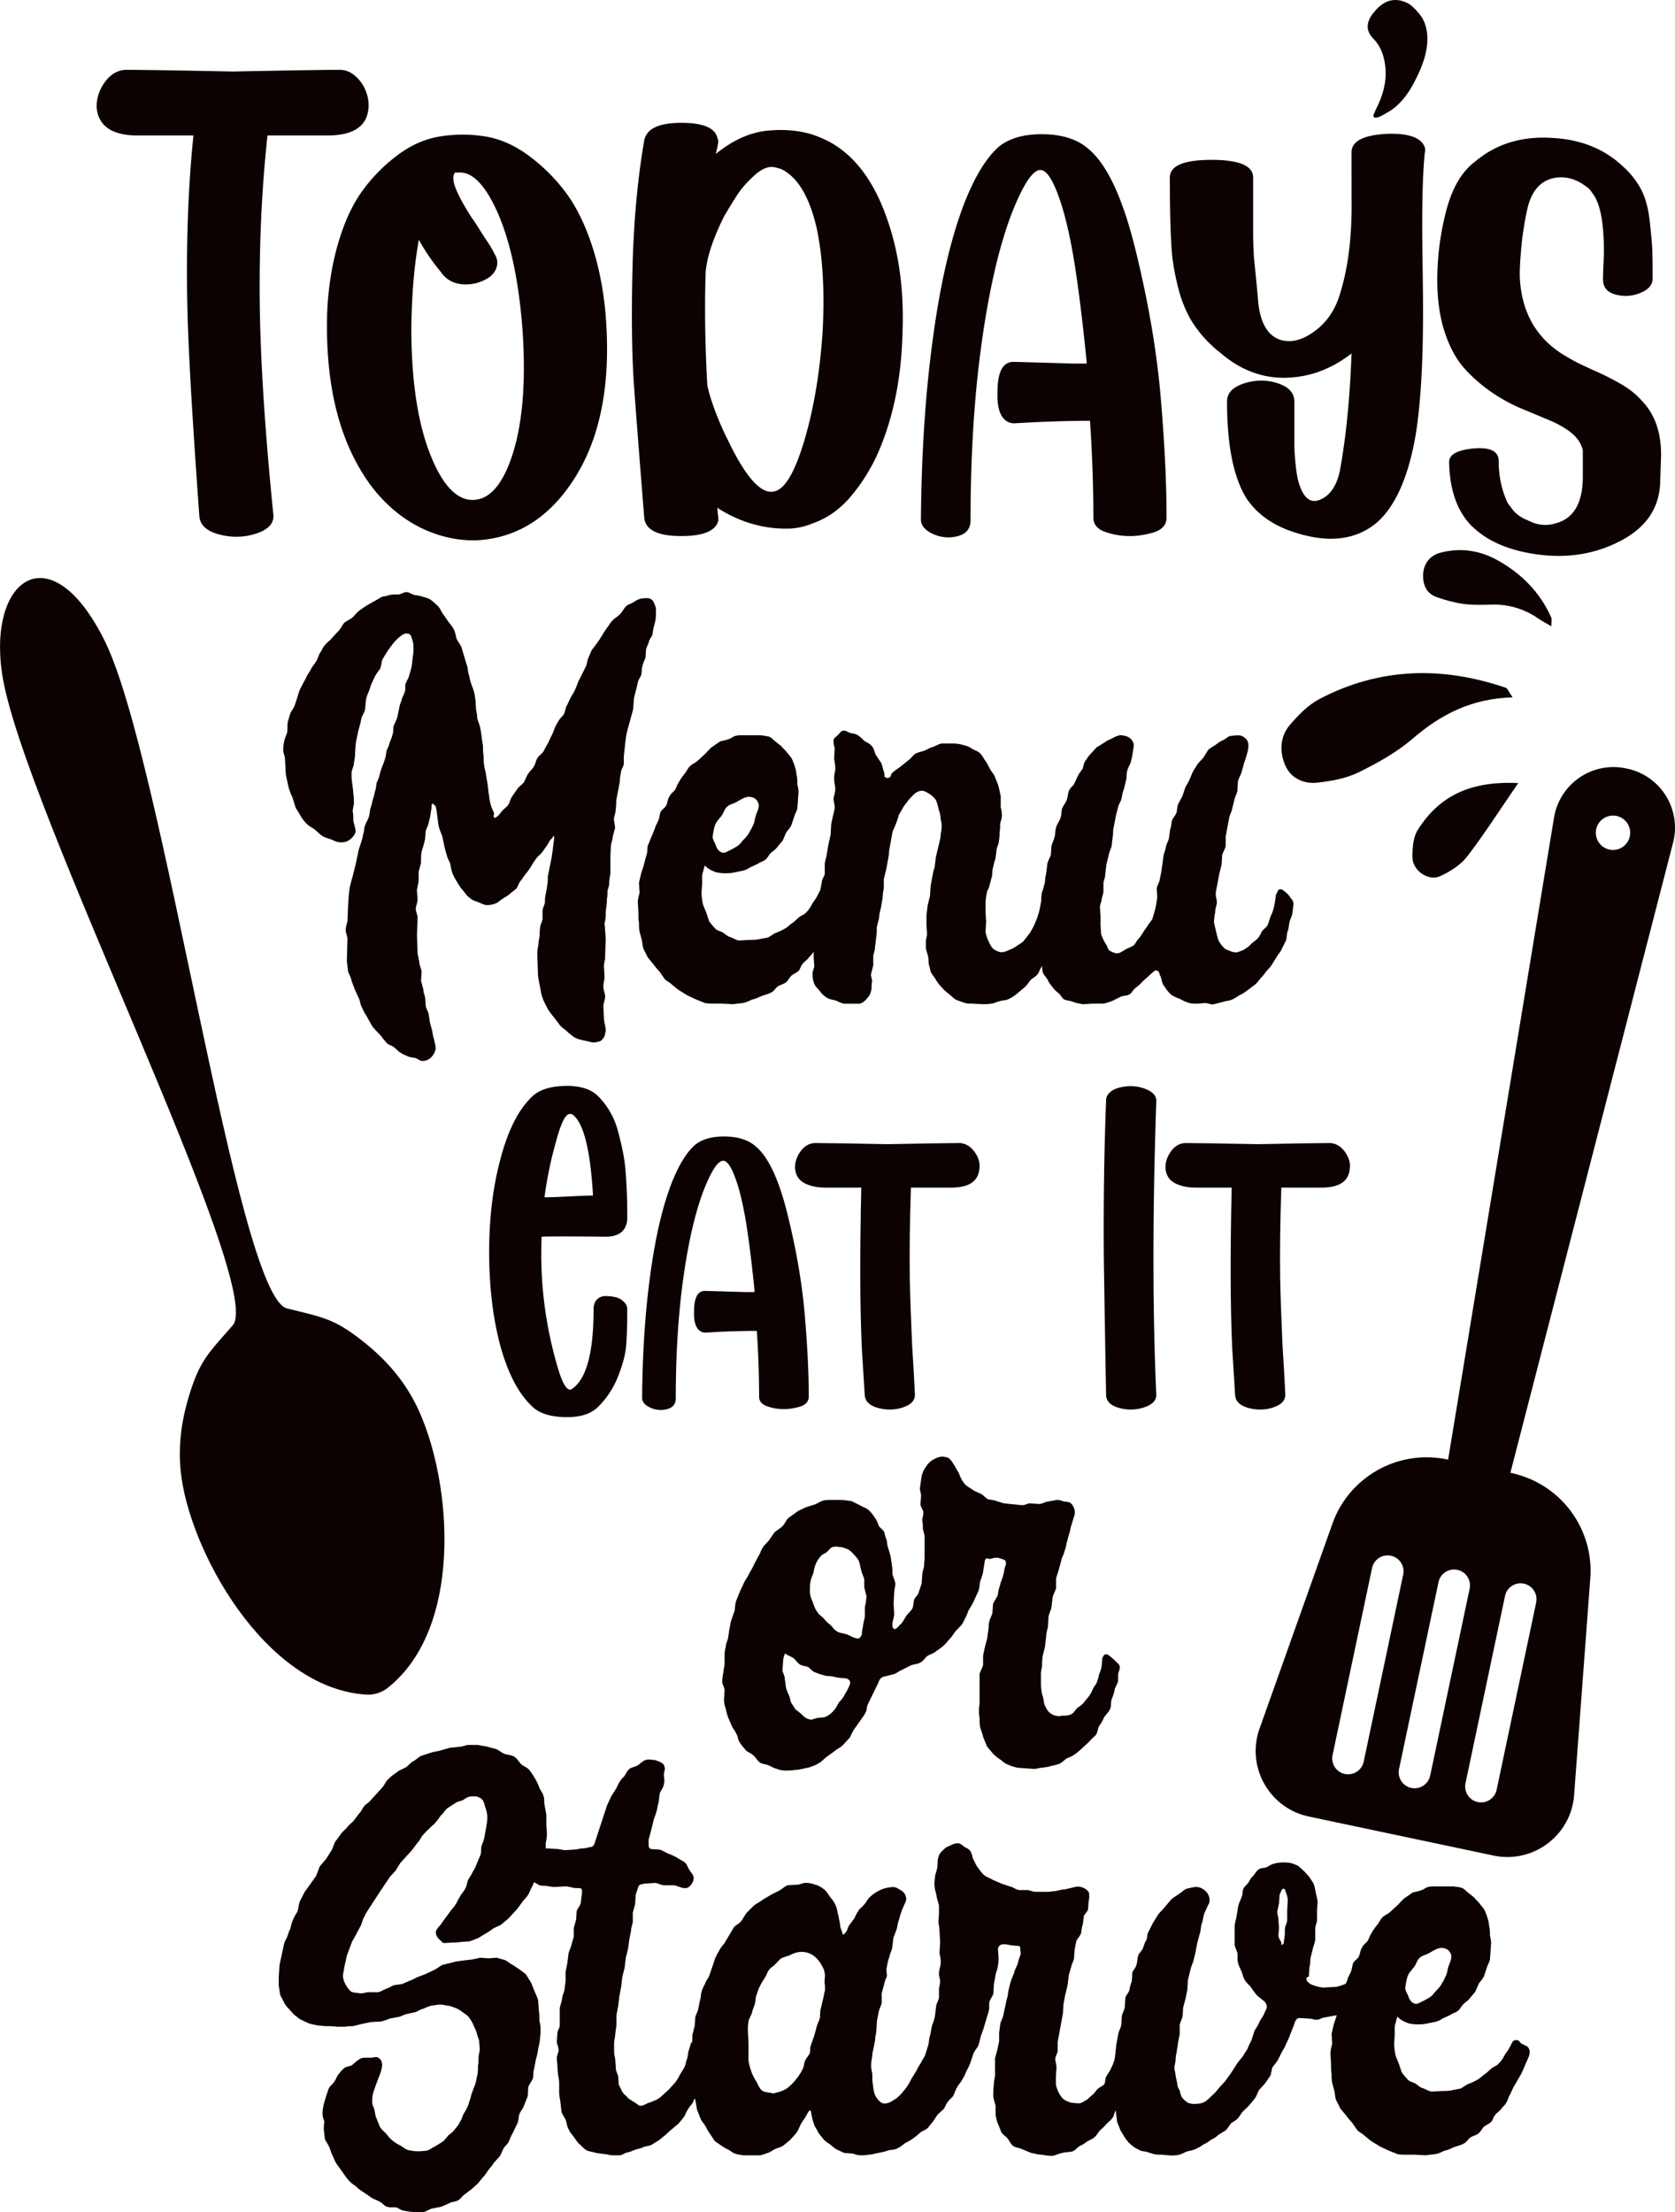 <svg id="Layer_1" data-name="Layer 1" xmlns="http://www.w3.org/2000/svg" viewBox="0 0 3217.12 4246.61"><defs><style>.cls-1,.cls-2{fill:#0c0201;}.cls-2{fill-rule:evenodd;}</style></defs><path class="cls-1" d="M240.71,134.06q45.22,0,206.82,3.24,159.94-3.23,205.19-3.24,16.17,0,29.9,12.11a73,73,0,0,1,20.18,29.1q6.45,17,4.86,33.12-4.83,53.36-84,51.69H513.77Q496,423.29,499.24,604.25q3.22,160,25.85,384.56,1.6,24.24-33.13,35.56T420.85,1026q-36.35-9.68-38-35.54-19.38-268.23-22.62-386.19-4.84-187.42,11.31-344.17H269.79q-77.58,1.65-84-51.69-1.61-25.83,14.54-49.27T240.71,134.06Z"/><path class="cls-1" d="M1163.19,604.25q16.15,197.15-61.39,316.69Q1030.67,1030.83,916,1037.29q-55,1.62-108.26-24.23-54.93-27.48-95.32-80.81-90.51-122.79-84-332.84,3.23-72.69,21.81-134.91t48.47-101.8a320.55,320.55,0,0,1,67.86-67.05q38-27.48,80-33.93a275.17,275.17,0,0,1,84,0q42,6.45,81.59,34.73a343.6,343.6,0,0,1,71.11,68.67q31.51,40.38,52.52,102.6T1163.19,604.25ZM882,331.19H874a4.65,4.65,0,0,0-1.62,3.23q-9.71,16.18,33.94,84,4.83,6.45,12.92,19.37c5.37,8.63,9.16,14.56,11.31,17.79q14.55,21,19.39,32.31a29.33,29.33,0,0,1,4.86,21q-3.25,17.77-21.83,27.46a81.12,81.12,0,0,1-38,9.7q-32.33,0-48.47-24.24a386.59,386.59,0,0,1-42-61.41Q791.55,529.95,790,628.49q0,160,40.38,253.68,33.93,79.19,79.17,77.56T982.22,879q32.32-93.74,21-250.46-11.33-142.18-50.1-226.21Q919.2,329.58,882,331.19Z"/><path class="cls-1" d="M1374.67,295.65q51.7-42,105-45.24,40.38-3.22,76,6.45A211.78,211.78,0,0,1,1594.43,273q72.71,40.38,109.88,148.64,33.93,97,29.07,218.13-3.23,129.27-46.86,229.45a351.2,351.2,0,0,1-52.52,84q-31.5,37.15-73.5,51.69a130,130,0,0,1-40.41,9.7q-71.08,3.23-135.72-35.54a25.58,25.58,0,0,1-6.47-4.86,107.32,107.32,0,0,0,1.63,17.78v8.06q-8.08,29.1-71.11,29.1-67.86,0-71.08-35.55Q1224.4,832.08,1217.94,744t-3.22-225.4q3.22-137.34,22.62-248.85,6.45-33.93,71.08-33.93,63,0,69.48,29.09a18.12,18.12,0,0,1,1.63,8.09A172,172,0,0,1,1374.67,295.65Zm16.17,119.55q-32.31,64.64-35.56,108.27-3.22,101.79,3.24,216.51,1.62,8.09,6.46,24.23a550.51,550.51,0,0,0,32.31,79.17q51.7,108.29,88.87,100.18,30.71-4.83,58.17-96.12t35.54-209.26q6.45-116.29-11.31-200.36-21-90.46-67.86-113.1c-3.23-1.08-7-2.15-11.31-3.23q-17.78-4.83-39.58,14.54t-34.73,39.6Q1402.14,395.85,1390.84,415.2Z"/><path class="cls-1" d="M2100,993.66q0-88.86-6.45-185.82-64.64,0-145.42,4.86a30.63,30.63,0,0,1-9.7-1.61q-24.26-9.69-22.62-58.19,0-58.15,30.68-58.16,8.07,0,113.13,3.22h27.46v-3.22q-9.71-98.58-21-174.5-12.93-85.64-30.71-137.36-19.38-56.53-37.15-56.55-22.65,0-56.55,87.26-35.55,95.34-56.56,247.24t-21,337.67q0,24.25-24.24,30.71t-47.66-4q-23.45-10.49-23.43-28.29,1.62-190.65,22.63-344.17,21-158.34,59.77-260.14,30.7-79.15,67.87-111.49,30.71-24.22,84.81-23.43t84.84,26.68Q2143.59,328,2180.76,479t48.48,282.76q11.3,131.7,11.31,231.87c0,7.55-2.44,13.75-7.27,18.59s-11.34,8.36-19.4,10.51a215,215,0,0,1-22.62,4.83,132.79,132.79,0,0,1-20.2,1.62,143.12,143.12,0,0,1-48.47-8.07Q2100,1013.09,2100,993.66Z"/><path class="cls-1" d="M2595.88,313.41v-21q0-32.31,69.47-35.54,61.38-1.62,71.09,25.84a20.23,20.23,0,0,1,0,11.31q-4.84,48.51-4.84,139,0,25.86.81,80.78t.8,84q0,151.89-14.53,239.13-21,119.6-74.34,166.43-58.18,48.45-150.26,21-67.86-19.38-100.18-67.86-37.16-59.81-37.15-185.83,0-24.23,33.1-34.73t64.64,0q31.5,10.5,31.51,34.73v87.26q1.61,37.15,6.47,61.39,12.9,51.74,42,40.4t38.79-54.94q17.74-95.34,22.63-226.2-50.13,38.76-106.66,45.24-79.18,9.7-143.79-45.24A236.8,236.8,0,0,1,2287.25,614,244.17,244.17,0,0,1,2264.63,559a488.17,488.17,0,0,1-12.92-64.66q-4.85-46.83-4.84-153.48,0-33.93,80-33.93t80,33.93V441.07q0,30.71,1.62,53.3,1.61,16.2,4.84,49.3t3.24,36.35q6.45,61.41,43.63,72.7,29.07,8.1,61.39-14.54,35.55-24.21,50.1-67.86,25.84-77.54,24.24-189.05Z"/><path class="cls-1" d="M2731.46,33.88q24.26,43.63-9.69,113.1-24.26,51.74-58.17,69.5-25.86,16.16-25.84,4.83l4.83-11.31q21-40.38,18.59-76.75t-21.81-57.36Q2613.54,51.67,2641,21,2670.08-13,2707.23,8,2720.13,17.74,2731.46,33.88Z"/><path class="cls-1" d="M2760.53,536.39a525.84,525.84,0,0,1,16.95-130.86q17-66.25,55.75-95.35,61.41-51.69,150.26-45.24,82.41,4.85,135.74,56.55a156.5,156.5,0,0,1,33.11,42.83q12.12,23.44,16.17,59.77t4.84,51.72q.8,15.35.8,59,0,17.81-23.42,27.48a72.74,72.74,0,0,1-47.67,3.22q-24.24-6.45-24.23-29.09,0-11.29,1.61-43.63,1.62-93.69-22.62-122.8A37.25,37.25,0,0,0,3044.9,357Q3019,337.66,2990,340.89q-38.77,4.85-53.32,48.47-6.46,21-12.93,67.86-4.83,45.25-4.84,71.09,3.23,101.79,82.4,151.89,8.07,4.84,19.4,11.31t42,20.2a528.28,528.28,0,0,1,52.52,26.65q21.81,12.95,36.35,29.1,38.78,38.76,38.79,105,0,4.83-1.61,48.46,0,76-72.72,115.55t-160.77,28.26q-88.08-11.32-133.3-59.78-37.15-42-38.77-118,0-21,45.24-25.84,50.06-4.84,50.08,24.23,0,40.41,14.54,74.33a37.91,37.91,0,0,0,8.08,12.93q11.29,17.79,32.32,25.84,27.45,14.58,53.33,6.47,53.28-12.9,53.3-90.48v-50.1q-4.83-19.35-21.81-33.1t-42-24.26q-25.07-10.49-54.13-22.62a316.61,316.61,0,0,1-57.38-31.49A292.75,292.75,0,0,1,2813,707.68q-23.45-25.87-38-69.5T2760.53,536.39Z"/><path class="cls-1" d="M797.53,2031.14c-4.49-1.13-10.1-1.13-14.59-3.37s-9-3.37-13.46-6.73c-4.49-2.25-7.86-6.74-12.35-10.1-3.37-3.37-10.1-4.49-13.47-7.86a119.09,119.09,0,0,1-11.22-13.47c-21.32-23.56-13.46-12.34-29.18-40.4-3.36-4.48-5.61-10.09-7.85-14.58-3.37-5.62-3.37-11.23-5.61-16.84-10.1-22.44-5.61-11.22-14.59-34.79-1.12-6.73-4.49-12.34-6.73-18l-2.25-20.2,1.12-41.52c0-5.61-3.36-12.35-3.36-18s2.24-11.22,3.36-16.83c3.37-90.9,4.49-50.5,21.33-135.79,3.36-12.34,5.61-14.59,9-31.42,2.25-5.61,1.13-11.22,3.37-15.71,1.12-5.61,5.61-11.22,6.73-15.71,2.25-5.61,2.25-11.23,3.37-16.84a93.65,93.65,0,0,0,4.49-16.83,93.65,93.65,0,0,0,4.49-16.83c2.24-4.49,2.24-11.23,3.36-16.84a78.13,78.13,0,0,0,5.62-14.59c3.36-14.58,5.61-15.71,10.09-30.3,2.25-5.61,2.25-11.22,3.37-16.83,2.25-4.49,4.49-9,5.61-14.59,2.25-5.61,4.49-10.1,5.61-15.71,2.25-5.61,1.13-11.22,2.25-16.83,9-20.2,5.61-11.22,10.1-31.42,1.12-5.61,2.24-11.23,4.49-15.71,2.24-10.1,5.61-12.35,7.85-22.45V1314c2.25-6.73,6.74-12.34,7.86-19.08,5.61-16.83,4.49-19.07,6.73-35.91,1.12-5.61,1.12-11.22,1.12-16.83a45.09,45.09,0,0,0-3.36-16.83c-1.13-6.74-4.49-9-9-9a14.25,14.25,0,0,0-6.73,1.12c-7.86,4.49-14.59,11.22-20.2,18-10.1,13.46-10.1,13.46-20.2,30.3-2.25,5.61-2.25,12.34-4.49,18-11.22,14.59-10.1,15.71-16.84,29.18-2.24,5.61-3.36,11.22-5.61,15.71-6.73,15.71-4.49,18-6.73,33.67-1.12,5.61-4.49,10.1-6.73,15.71-3.37,19.07-4.49,15.71-7.86,33.66-3.37,14.59-3.37,15.72-4.49,35.91,0,5.62-1.12,11.23-2.24,18,0,5.61-4.49,12.34-4.49,19.08,0,19.08,2.24,19.08,3.37,39.28,1.12,5.61,1.12,11.22,1.12,16.83s-2.25,11.22-2.25,16.83c1.13,5.61,1.13,11.22,1.13,16.84,1.12,9,4.48,14.58,4.48,22.44a29,29,0,0,1-12.34,15.71c-4.49,3.37-9,4.49-16.83,4.49-6.74,0-12.35-3.37-18-5.61s-12.34-3.37-16.83-6.74c-5.61-3.36-9-7.85-14.59-12.34-4.49-3.37-10.1-5.61-14.59-10.1-12.34-12.34-10.1-13.47-21.32-30.3-2.25-4.49-3.37-11.22-5.61-16.83-1.12-5.61-4.49-10.1-5.61-14.59a82.09,82.09,0,0,1-4.49-15.71c-5.61-23.57-3.37-18-5.61-48.26,0-5.61-3.37-11.22-3.37-16.83a87.54,87.54,0,0,1,2.24-18c1.13-5.61,4.49-11.22,5.62-16.83,1.12-22.44-1.13-11.22,5.61-34.79,2.24-5.61,6.73-10.1,9-16.83,11.23-33.67,4.49-20.2,21.33-51.62,2.24-5.61,5.61-10.1,9-15.71,2.25-5.62,6.74-10.1,10.1-15.72,3.37-4.48,4.49-11.22,7.86-16.83,3.37-4.49,5.61-11.22,10.1-15.71,3.37-4.49,9-7.85,12.34-12.34l13.47-14.59c4.49-4.49,6.73-11.22,11.22-15.71,4.49-3.37,10.1-5.62,15.71-10.1,4.49-4.49,7.86-9,13.47-13.47,19.08-13.47,18-11.22,42.64-25.81,19.08-3.37,11.23-4.49,31.43-4.49,4.49,0,10.1-4.49,15.71-4.49s10.1,4.49,15.71,5.61,10.1,1.12,15.71,3.37c13.47,3.37,14.59,4.49,29.18,18,4.49,4.49,5.61,10.1,10.1,15.72L861.5,1194c3.36,4.49,7.85,9,10.1,14.59,3.36,5.61,3.36,12.35,5.61,18s6.73,10.1,9,15.71l10.1,33.67c2.24,5.61,2.24,11.22,3.36,16.83,2.25,5.61,2.25,11.22,4.49,16.83,1.12,5.61,4.49,11.22,5.61,16.84,2.25,5.61,2.25,11.22,3.37,16.83l1.12,18c1.12,5.62,2.25,11.23,2.25,16.84,1.12,5.61,4.48,12.34,5.61,18,3.36,16.84,2.24,16.84,5.61,35.91,0,6.74,0,12.35,1.12,19.08,0,5.61,0,12.35,1.12,18,0,5.61,3.37,12.34,3.37,17.95,4.49,25.81,2.24,12.35,5.61,38.16,1.12,5.61,1.12,12.34,3.37,18,1.12,6.74,4.48,12.35,6.73,18l-1.12,6.73c1.12,1.12,2.24,2.25,3.36,2.25,9-6.74,4.49-3.37,12.35-12.35,3.36-4.49,9-7.85,12.34-12.34,3.37-5.61,4.49-12.35,7.86-16.84l10.1-14.58c3.36-4.49,9-7.86,12.34-12.35,3.37-5.61,4.49-11.22,7.86-15.71,3.36-5.61,7.85-9,11.22-14.59,3.37-4.49,3.37-11.22,6.73-15.71,2.25-4.49,7.86-7.86,11.23-12.34l7.85-14.59c3.37-4.49,4.49-10.1,7.86-15.71,6.73-13.47,4.49-14.59,14.59-30.3,2.24-4.49,7.85-7.86,10.1-13.47,2.24-4.49,2.24-11.22,5.61-15.71,13.46-30.3,10.1-14.59,21.32-44.89l14.59-29.18c2.24-4.49,2.24-10.1,4.49-15.71l6.73-15.71c19.08-24.69,13.47-19.08,29.18-42.64,3.36-3.37,5.61-9,9-12.35,4.49-5.61,11.23-9,15.72-13.46,5.61-5.62,7.85-12.35,13.46-16.84,4.49-3.36,10.1-4.49,14.59-7.85,9-5.61,13.47-6.74,25.81-6.74,7.86,1.13,11.22,5.61,13.47,13.47,2.24,3.37,2.24,7.86,2.24,12.34,0,23.57-3.36,19.08-6.73,43.77-1.12,4.49-5.61,9-6.73,13.47-1.13,5.61-4.49,10.1-5.61,15.71l-1.13,15.71c-2.24,5.61-4.49,10.1-5.61,15.71-2.24,5.61-1.12,11.22-2.24,15.71-1.12,5.61-5.61,10.1-6.74,15.71-7.85,35.91-6.73,18-9,51.62-15.71,58.36-12.35,39.28-18,90.9v14.59c-1.12,5.61-5.61,11.22-5.61,16.84a98.35,98.35,0,0,0-2.24,18l-6.74,34.79a102.82,102.82,0,0,1-1.12,18c0,5.62-2.24,11.23-3.37,16.84,0,5.61,2.25,12.34,2.25,18l-4.49,16.84c0,5.61-2.25,10.1-3.37,15.71l-1.12,21.32v33.67c-1.12,6.73-2.24,12.34-2.24,19.07,0,4.49-2.25,10.1-3.37,14.59,0,5.61,0,11.23-1.12,15.71,0,15.72-2.25,14.59-2.25,31.43a65.9,65.9,0,0,1-2.24,14.59l2.24,29.17-1.12,35.91c0,5.61-2.24,11.23-2.24,18l1.12,19.08c0,6.73-2.25,13.46-2.25,19.07,0,6.74,3.37,13.47,3.37,20.2,0,5.61-3.37,12.35-3.37,19.08l1.13,21.32c0,6.74,2.24,13.47,3.36,21.33,0,2.24,0,5.61-1.12,7.85,0,5.61-3.37,10.1-6.73,13.47s-9,3.36-13.47,4.49c-6.73,0-12.34-2.25-18-3.37a92.7,92.7,0,0,1-16.84-4.49c-5.61-2.24-10.1-6.73-14.59-10.1a119,119,0,0,0-13.46-11.22c-5.61-5.61-9-11.22-13.47-16.83-13.47-16.84-12.34-15.71-21.32-33.67-6.74-16.83-4.49-16.83-9-35.91-1.12-6.73-2.24-12.35-2.24-19.08l-1.13-35.91a98.58,98.58,0,0,1,2.25-18c0-5.61,1.12-10.1,2.24-15.71,0-5.61,0-11.22,1.12-16.83,0-4.49,3.37-10.1,4.49-15.71v-15.71c0-5.61,3.37-10.1,4.49-15.71,0-15.71,2.25-15.71,4.49-33.67,1.12-5.61,1.12-11.22,1.12-16.83,9-44.89,6.74-30.3,12.35-74.07,0-2.24,0-3.37-2.25-3.37l-1.12,3.37c-4.49,3.37-6.73,7.86-9,12.35l-11.22,15.71c-3.37,4.49-9,7.85-12.34,13.46-9,12.35-7.86,14.59-20.2,29.18-3.37,4.49-5.61,9-9,12.35-3.37,4.48-4.49,10.09-7.86,14.58l-11.22,9c-4.49,4.49-10.1,6.74-14.59,10.1-4.49,2.25-7.85,6.74-13.46,9a45.2,45.2,0,0,1-16.84,3.37c-5.61,0-11.22-3.37-16.83-5.61s-11.22-3.37-15.71-7.86c-5.61-3.37-9-9-13.47-14.59-4.49-4.49-7.85-10.1-11.22-15.71s-6.73-11.22-9-16.83a119,119,0,0,1-4.49-19.08c-2.24-5.61-5.61-11.22-6.73-16.83-5.61-18-4.49-19.08-9-37-6.73-16.83-6.73-16.83-9-37-1.12-5.61-1.12-12.35-3.36-19.08,0-2.24-4.49-2.24-4.49-5.61l-2.25,1.12c-1.12,2.25-1.12,4.49-1.12,7.86-3.36,20.2-1.12,10.1-5.61,29.18-1.12,5.61-4.49,10.1-5.61,15.71l-1.12,14.59c-5.61,25.81-7.86,18-7.86,46l-4.49,16.83v18l-3.36,16.83L802,1727c0,5.61-3.37,12.34-3.37,18s3.37,11.22,3.37,16.83l-1.12,33.67,1.12,34.79,3.37,16.83c0,5.61,3.36,11.23,4.48,18l-1.12,18,4.49,16.84c0,5.61,2.25,10.1,3.37,15.71l1.12,15.71c1.12,5.61,4.49,10.1,5.61,15.71,3.37,21.32,1.12,11.22,6.73,31.42,1.13,5.61,1.13,10.1,3.37,15.71,1.12,6.74,3.37,12.35,3.37,19.08a30.83,30.83,0,0,1-9,16.83,23.45,23.45,0,0,1-16.83,6.74C806.51,2036.75,802,2032.26,797.53,2031.14Z"/><path class="cls-1" d="M1386.69,1926.77H1372.1c-5.61,0-12.35,0-18-1.12l-16.83-6.74-16.83-7.85-14.59-9c-5.61-3.37-10.1-7.85-14.59-11.22-4.49-4.49-10.1-6.73-14.59-11.22l-10.1-14.59a119.09,119.09,0,0,1-11.22-13.47l-11.22-13.46-7.86-15.72c-2.24-4.48-2.24-11.22-3.37-16.83l-4.48-16.83c-1.13-5.61-1.13-11.22-1.13-16.83-1.12-6.74-1.12-13.47-1.12-20.21l-1.12-19.07c0-6.74,2.24-13.47,3.37-19.08l-1.13-19.08,4.49-19.08c2.25-6.73,4.49-12.34,5.61-18l4.49-16.83c2.25-5.62,1.12-12.35,2.25-16.84l13.46-32.54c1.13-5.61,4.49-10.1,6.74-15.71,2.24-4.49,2.24-11.22,4.49-16.84,2.24-4.49,9-7.85,11.22-13.46,2.24-4.49,2.24-11.22,5.61-15.71,2.24-5.61,7.85-9,11.22-13.47,2.24-4.49,4.49-11.22,7.86-15.71,2.24-4.49,5.61-9,9-13.47,4.49-4.49,6.74-11.22,11.23-15.71s11.22-6.73,15.71-11.22l13.46-12.35c4.49-4.48,9-10.1,13.47-13.46l14.59-10.1c4.49-2.25,11.22-2.25,15.71-4.49,5.61-1.12,10.1-5.61,14.59-6.73l6.73-1.13h42.65c5.61,1.13,11.22,1.13,16.83,3.37,4.49,2.24,7.85,6.73,11.22,9l11.22,9c3.37,4.48,7.86,7.85,10.1,11.22,3.37,4.49,7.86,9,10.1,13.46,2.25,5.62,4.49,10.1,5.61,15.72,2.25,4.48,2.25,11.22,3.37,15.71,1.12,5.61,1.12,11.22,1.12,16.83a65.25,65.25,0,0,1,2.25,14.59l-2.25,31.42c-1.12,5.61-4.49,10.1-5.61,14.59l-5.61,16.83c-2.24,5.61-6.73,10.1-10.1,14.59l-6.73,15.71-11.22,13.47c-3.37,4.49-7.86,6.73-12.35,11.22-3.37,3.37-5.61,9-10.1,12.35s-10.1,4.48-14.59,7.85l-14.59,6.73a39.23,39.23,0,0,1-15.71,6.74l-16.83,3.36c-5.61,1.13-11.22,1.13-16.83,1.13a76.55,76.55,0,0,1-16.84-2.25c-5.61-2.24-11.22-4.49-16.83-9l-3.37-3.36c-1.12,0-1.12,2.24-2.24,5.61-1.12,5.61-3.37,10.1-3.37,15.71v14.59l-1.12,15.71c0,6.73,1.12,13.47,2.24,20.2,1.13,5.61,4.49,12.34,6.74,18l5.61,16.84a118.15,118.15,0,0,0,11.22,13.46c3.37,4.49,10.1,5.62,14.59,7.86,5.61,3.37,9,7.86,14.59,9,5.61,2.24,11.22,5.61,16.83,6.73l19.08-1.12c5.61,0,12.34,0,18-1.12l18-3.37c5.61-2.24,10.1-6.73,15.71-9a113.41,113.41,0,0,0,16.83-7.85c4.49-2.25,9-6.74,13.47-10.1,5.61-3.37,9-7.86,13.47-11.23,4.49-4.48,11.22-5.61,14.59-10.1,5.61-5.61,9-11.22,12.34-18a96.28,96.28,0,0,0,11.22-18l2.25-4.48c2.24-3.37,4.49-4.49,7.85-4.49,1.13,0,3.37,0,4.49,1.12,2.25,1.12,3.37,4.49,5.61,5.61l11.22,5.61a14.4,14.4,0,0,1,4.49,11.22l-1.12,6.74-14.59,33.66-15.71,26.94-6.73,14.58c-3.37,4.49-3.37,10.1-6.73,14.59-2.25,4.49-6.74,7.86-10.1,12.35s-7.86,6.73-11.23,11.22c-3.36,3.37-4.49,10.1-7.85,13.47-4.49,4.49-10.1,5.61-14.59,10.1-3.37,3.36-5.61,9-10.1,12.34s-11.22,4.49-15.71,7.86-6.74,9-12.35,11.22c-5.61,3.36-12.34,4.49-18,6.73s-11.22,5.61-18,6.73c-5.61,2.25-11.22,5.62-18,6.74l-19.08,2.24Zm16.83-295.14c7.86-4.49,15.71-7.86,20.2-14.59,4.49-5.61,10.1-10.1,13.47-15.71s6.73-11.22,9-16.84c3.37-5.61,3.37-12.34,5.62-19.07s5.61-12.35,5.61-20.2a18.27,18.27,0,0,0-12.35-14.59l-6.73-1.12c-9,1.12-15.71,5.61-23.57,10.1-5.61,3.36-13.46,4.49-18,9-5.61,4.49-6.74,12.35-11.22,18s-10.1,11.22-12.35,18-3.37,14.59-4.49,21.33c0,5.61,3.37,10.1,5.61,15.71,2.25,6.73,5.61,12.34,11.23,14.59l3.36,1.12C1393.42,1637.24,1397.91,1633.87,1403.52,1631.63Z"/><path class="cls-1" d="M1867,1926.77h-6.73l-6.73-1.12-15.71-5.61c-5.62-2.25-10.1-7.86-14.59-11.23-5.62-4.48-10.1-7.85-14.59-13.46a72.23,72.23,0,0,1-11.23-14.59c-2.24-4.49-6.73-9-9-13.47s-2.25-10.1-4.49-15.71l-1.12-14.59-4.49-15.71v-13.46c0-5.62,2.24-10.1,2.24-14.59l-1.12-18v-18l2.24-19.08,4.49-18,1.13-18,3.36-19.08c1.12-5.61,2.25-12.34,4.49-18l2.24-19.07,9-38.16c0-6.73,2.25-14.59,2.25-21.32,0-5.61-1.12-10.1-2.25-15.71a35.91,35.91,0,0,0-3.36-15.71,94.81,94.81,0,0,0-4.49-16.84c-2.25-5.61-7.86-10.1-12.35-13.46-5.61-3.37-10.1-6.74-16.83-6.74l-4.49,1.13c-7.85,2.24-13.47,10.1-19.08,15.71l-10.1,13.46-9,15.72-5.62,16.83-6.73,15.71-6.73,37a97.61,97.61,0,0,1-2.25,18l-3.36,18-4.49,18v18a98.58,98.58,0,0,0-2.25,18l-3.36,19.08c-1.12,5.61-3.37,12.34-3.37,19.07l-4.49,18c0,6.73,0,13.47-1.12,19.08l-2.25,19.08c0,5.61-2.24,11.22-3.36,16.83v18l-4.49,18c0,4.49,2.24,9,2.24,13.47-1.12,4.49-1.12,9-1.12,13.46-1.12,7.86-3.36,13.47-7.85,18-3.37,4.49-7.86,9-14.59,11.22h-30.3c-5.61-1.12-10.1-3.37-14.59-5.61-6.73-2.25-12.35-2.25-18-5.61a47.78,47.78,0,0,1-13.46-12.35c-4.49-5.61-9-9-11.23-14.58a52.57,52.57,0,0,1-3.36-19.08c0-4.49,2.24-9,3.36-14.59l-1.12-18v-25.81c1.12-5.61,2.25-10.1,2.25-15.71l2.24-14.59,2.25-18c0-5.61,2.24-11.23,3.36-18l3.37-19.08-1.12-15.71,3.36-16.83c0-5.61,4.49-10.1,5.61-15.71v-18c0-5.61,2.25-11.22,3.37-16.83l3.37-20.2,4.49-20.2,1.12-20.2,3.37-15.71c1.12-5.61,3.36-11.22,3.36-16.83s-2.24-11.23-2.24-16.84c1.12-5.61,3.36-12.34,3.36-17.95,0-6.74-2.24-12.35-2.24-19.08v-3.37c0-5.61,2.24-11.22,2.24-16.83,0-6.73-1.12-12.34-2.24-19.08l1.12-20.2A40.34,40.34,0,0,1,1601,1424v-3.37c1.12-4.49,5.61-6.73,9-10.1,2.24-2.24,5.61-7.85,10.1-7.85h1.12c4.49,0,7.85,3.36,12.34,4.49s7.86,1.12,12.35,3.36c5.61,3.37,9,6.73,13.46,11.22,4.49,3.37,11.23,5.62,14.59,10.1,4.49,4.49,5.61,11.23,7.86,16.84l11.22,16.83c2.24,6.73,3.37,13.47,5.61,19.08v5.61c1.12,2.24,3.37,3.37,6.73,3.37l3.37-1.13c2.25-1.12,2.25-4.49,3.37-6.73,4.49-5.61,11.22-9,16.83-13.47l16.83-13.46c4.49-3.37,7.86-9,13.47-12.35,4.49-2.24,11.22-3.36,16.83-5.61s10.1-5.61,15.71-6.73c5.61-2.25,11.23-5.61,16.84-6.73H1830a70.58,70.58,0,0,1,21.32,3.36,39.41,39.41,0,0,1,15.71,6.73c5.61,3.37,11.23,4.49,15.71,9s6.74,10.1,10.1,14.59,5.61,10.1,9,15.71c2.25,4.49,6.73,9,9,14.59l6.73,16.83,4.49,20.2v21.33a66.27,66.27,0,0,1,2.25,15.71c0,5.61-2.25,11.22-3.37,15.71,0,5.61,0,11.22-1.12,16.83a78.94,78.94,0,0,1-1.13,15.71c0,5.61-3.36,11.22-4.48,16.84l-2.25,18a93.65,93.65,0,0,0-4.49,16.83c-2.24,5.62-1.12,11.23-2.24,16.84l-4.49,16.83c-1.12,6.73-5.61,11.22-5.61,16.83a98.58,98.58,0,0,0-2.25,18v18l1.13,16.84-1.13,20.2a71.6,71.6,0,0,0,6.74,20.2c2.24,4.49,4.49,9,7.85,12.34A34.86,34.86,0,0,0,1922,1828h2.25c4.48,0,10.1-2.25,14.58-4.49a60.41,60.41,0,0,0,14.59-7.86c4.49-3.37,10.1-5.61,13.47-10.1l11.22-14.59c3.37-5.61,6.73-11.22,9-16.83s5.61-12.35,6.73-18c2.25-5.61,3.37-12.34,4.49-18,2.25-5.61,1.12-12.35,2.25-19.08a14.25,14.25,0,0,1,1.12-6.73c1.12-3.37,3.37-5.61,6.73-5.61l5.61,2.24c4.49,3.37,10.1,6.73,14.59,11.22,2.25,1.13,2.25,4.49,3.37,7.86,2.24,3.37,2.24,6.73,2.24,11.22v18c-1.12,5.61-5.61,11.22-6.73,16.83-1.12,6.73-2.24,12.34-4.49,17.95-1.12,5.62,0,12.35-2.24,19.08-1.13,5.61-5.62,10.1-7.86,15.71l-6.73,14.59-5.61,14.59c-3.37,4.49-4.49,10.1-7.86,14.59s-9,6.73-12.34,10.1c-4.49,4.49-7.86,11.22-12.35,14.59l-14.59,12.34c-4.49,3.37-10.1,7.86-15.71,10.1-5.61,3.37-12.34,2.25-18,4.49-5.61,1.12-11.23,4.49-15.71,4.49-5.62,1.12-11.23,1.12-16.84,1.12Z"/><path class="cls-1" d="M2313.62,1925.65l-11.22,1.12H2299c-4.49,0-10.1,0-14.59-1.12a87,87,0,0,1-18-7.86c-5.62-2.24-12.35-4.49-18-9a84.13,84.13,0,0,1-12.34-15.71c-4.49-4.48-4.49-12.34-6.74-17.95-2.24-3.37-2.24-7.86-4.49-10.1l-3.36-2.25c-2.25,0-3.37,1.13-5.61,2.25l-22.45,20.2c-3.36,4.49-7.85,7.85-12.34,11.22s-6.74,9-11.22,12.34c-5.62,3.37-12.35,2.25-16.84,4.49l-15.71,7.86a110.46,110.46,0,0,1-17.95,5.61h-20.2l-19.08,1.12c-6.73-1.12-13.47-2.24-19.08-4.49s-11.22-2.24-16.83-4.49c-4.49-2.24-6.74-9-11.23-12.34a53.52,53.52,0,0,1-11.22-11.22c-3.36-4.49-6.73-7.86-9-13.47-3.36-5.61-7.85-10.1-10.09-15.71l-2.25-18c-1.12-6.74-2.24-12.35-2.24-18-1.13-5.61-4.49-10.1-4.49-14.59s3.36-10.1,3.36-13.47l-1.12-19.07v-18a98.25,98.25,0,0,1,2.25-19.08c0-6.73,1.12-12.34,2.24-19.07,0-5.61,1.12-11.23,2.25-16.84l4.48-16.83c0-5.61,1.13-11.22,2.25-16.83l2.24-18c1.12-5.61,4.49-11.22,6.74-16.83l1.12-16.84c1.12-5.61,4.49-11.22,5.61-16.83,2.24-5.61,1.12-12.34,3.37-19.08,1.12-5.61,5.61-11.22,7.85-16.83s2.25-12.34,3.37-19.08c2.24-5.61,6.73-11.22,9-16.83s2.24-12.34,4.49-18,7.85-9,10.09-13.46l6.74-14.59c2.24-4.49,5.61-9,9-13.47,2.24-4.49,2.24-11.22,5.61-15.71s5.61-9,10.1-13.47l11.22-12.34,14.59-9a60.39,60.39,0,0,1,14.59-7.85c5.61-3.37,12.34-6.74,19.07-6.74l5.62,1.13a21.89,21.89,0,0,1,14.58,9,18.09,18.09,0,0,1,3.37,10.1l-1.12,6.74c-1.12,7.85-2.25,15.71-4.49,23.56-1.12,5.61-5.61,11.23-6.73,16.84-2.25,5.61-1.13,12.34-2.25,18l-4.49,18c-2.24,5.61-3.36,12.34-4.49,17.95s-5.61,11.23-6.73,16.84l-4.49,18-3.36,18c-2.25,6.73-1.13,13.46-2.25,19.07l-2.24,19.08c-1.13,5.61-4.49,11.22-5.62,18l-4.48,18-2.25,19.08c0,5.61-2.24,10.1-3.36,15.71v15.71c0,5.61-2.25,10.1-3.37,15.71,0,4.49-3.37,10.1-3.37,15.72l1.12,16.83v16.83l1.13,18a99.59,99.59,0,0,0,9,19.07c3.37,4.49,3.37,9,6.74,12.35a48.62,48.62,0,0,0,13.46,5.61c7.86,0,13.47-5.61,20.2-9,4.49-2.24,9-3.36,13.47-6.73,3.37-3.37,5.61-9,9-12.35s5.61-7.85,9-12.34c2.24-4.49,5.61-7.86,9-13.47,2.25-4.48,6.74-7.85,9-13.46l4.49-15.71c2.25-7.86,3.37-16.84,4.49-24.69l-1.12-16.84c1.12-5.61,4.49-11.22,5.61-15.71l3.36-16.83,4.49-32.54c2.25-5.62,3.37-11.23,4.49-15.72,1.12-5.61,4.49-10.09,5.61-15.71l2.25-16.83c2.24-5.61,2.24-11.22,3.37-16.83,2.24-5.61,6.73-10.1,9-15.71,1.12-5.62,1.12-11.23,3.37-16.84l7.86-14.59,5.61-16.83c2.24-4.49,5.61-9,7.85-14.59l6.73-15.71,9-14.59,11.22-12.34,9-14.59c4.49-4.49,10.1-6.73,14.59-10.1s9-6.73,14.59-9c4.49-2.24,9-6.73,13.47-7.85l11.22-1.13h4.49c6.73,0,13.46,4.49,16.83,10.1a22.48,22.48,0,0,1,2.25,10.1l-1.13,9-3.36,12.35-4.49,13.46-4.49,16.84c-2.25,5.61-5.61,11.22-6.74,16.83l-1.12,18c-1.12,5.62-4.49,11.23-5.61,16.84l-4.49,18c-1.12,5.61-4.49,11.23-5.61,16.84l-6.73,35.91v18c-1.12,6.74-5.61,12.35-6.73,18l-1.13,18-4.49,18-6.73,35.91v3.37c0,4.49,2.25,10.1,2.25,15.71-1.13,6.73-3.37,12.34-3.37,19.07a99.13,99.13,0,0,0-2.25,19.08l4.49,19.08c1.13,4.49,2.25,10.1,4.49,15.71a50,50,0,0,0,9,12.35c3.37,4.48,7.86,5.61,11.22,6.73a31.13,31.13,0,0,0,14.59,3.37,78.13,78.13,0,0,0,14.59-5.62c4.49-3.36,9-5.61,12.34-10.1l12.35-10.1c4.49-4.48,6.73-10.1,9-14.58,3.36-4.49,9-7.86,11.22-12.35l5.61-16.83a78.08,78.08,0,0,0,5.61-14.59c2.24-9,3.37-18,4.49-25.81,0-2.25,2.24-3.37,2.24-4.49q1.7-6.73,6.74-6.73l3.36,1.12c4.49,2.24,7.86,6.73,11.22,9l5.62,7.85a14.44,14.44,0,0,1,4.49,11.22l-2.25,18c-1.12,5.61-4.49,11.22-5.61,16.83s-1.12,11.22-3.37,16.84-1.12,12.34-3.36,18l-7.86,15.71c-2.24,5.61-6.73,10.1-10.1,15.71l-9,14.59c-3.36,5.61-7.85,9-11.22,13.47a119.09,119.09,0,0,1-11.22,13.47c-3.37,4.48-6.73,9-11.22,12.34l-13.47,10.1c-4.49,3.37-9,6.73-14.59,9-5.61,3.36-10.1,6.73-15.71,9s-12.34,2.25-17.95,4.49l-18,4.49C2323.72,1927.89,2319.23,1925.65,2313.62,1925.65Z"/><path class="cls-1" d="M1204.75,2333.62v7.68q-3.29,34-43.85,32.88-98.65-1.08-120.58,0a763.58,763.58,0,0,0,29.6,246.64q13.15,47.14,25.21,47.13a6.29,6.29,0,0,0,4.39-2.19q40.55-28.49,40.56-152.36,0-12.06,6.57-18.64a22.35,22.35,0,0,1,16.45-6.58,83.64,83.64,0,0,1,19.18,2.2,32.6,32.6,0,0,1,15.89,8.77q6.58,6.57,6.58,14.25,0,46-2.19,70.7t-15.35,58.1a170,170,0,0,1-38.36,58.64q-20.83,20.8-64.13,19.73t-63-20.83q-40.56-38.35-62.48-122.77-19.74-77.82-19.73-173.19,0-96.45,20.82-175.39,21.91-85.5,61.39-122.77,19.72-19.73,63-20.83t64.13,19.74a146.09,146.09,0,0,1,23,30.14,152.3,152.3,0,0,1,15.35,37.82q5.47,20.84,9.32,39.46a325.94,325.94,0,0,1,5.48,43.3q1.65,24.66,2.19,40T1204.75,2333.62Zm-134.83-149.07a751,751,0,0,0-24.11,114q16.44,0,47.68-1.65t45.49-1.64q-7.68-132.62-39.46-155.66a10,10,0,0,0-4.39-1.09Q1083.05,2137.43,1069.92,2184.55Z"/><path class="cls-1" d="M1458,2681.11q0-60.27-4.38-126.06-43.86,0-98.66,3.29a20.4,20.4,0,0,1-6.57-1.1q-16.45-6.57-15.35-39.46,0-39.47,20.83-39.46,5.46,0,76.73,2.19h18.63v-2.19q-6.57-66.86-14.25-118.39-8.79-58.08-20.83-93.17-13.14-38.36-25.21-38.37-15.36,0-38.36,59.2-24.13,64.68-38.37,167.71t-14.25,229.1q0,16.44-16.44,20.82a47.19,47.19,0,0,1-32.34-2.74q-15.9-7.11-15.89-19.18,1.08-129.33,15.34-233.48,14.23-107.42,40.56-176.48,20.82-53.7,46-75.64,20.8-16.44,57.55-15.89t57.55,18.08q37.24,29.59,62.48,132.09t32.88,191.83q7.66,89.36,7.68,157.3a17,17,0,0,1-4.94,12.6,28.49,28.49,0,0,1-13.15,7.13,141.41,141.41,0,0,1-15.35,3.29,90.24,90.24,0,0,1-13.7,1.09,96.56,96.56,0,0,1-32.88-5.48Q1457.94,2694.28,1458,2681.11Z"/><path class="cls-1" d="M1564.29,2194.41q30.68,0,140.31,2.19,108.53-2.17,139.22-2.19,16.44,1.11,28,17t9.31,32.34q-3.28,37.28-57,36.17h-74.53q-3.3,98.65-2.2,174.29,1.08,53.73,4.39,126.06,4.37,70.17,5.48,97.56,0,16.44-23,24.12t-47.68,1.09q-24.68-6.57-25.76-25.21-3.3-55.91-5.49-88.79-5.49-115.09-1.09-309.12H1584q-21.93,0-38.36-8.22t-18.64-28q-1.08-16.44,9.87-32.34T1564.29,2194.41Z"/><path class="cls-1" d="M2126.62,2103.43q7.65-13.16,30.69-17t43.3,4.38q20.26,8.22,20.28,22.47-11,323.39,0,564.53,0,16.44-23.57,24.12a81.63,81.63,0,0,1-47.68,1.09q-24.12-6.57-25.21-24.11-3.3-186.35-4.39-267.47-1.1-158.92,4.39-298.16A21.68,21.68,0,0,1,2126.62,2103.43Z"/><path class="cls-1" d="M2275.69,2194.41q30.67,0,140.31,2.19,108.52-2.17,139.21-2.19,16.45,1.11,28,17t9.31,32.34q-3.29,37.28-57,36.17h-74.54q-3.29,98.65-2.19,174.29,1.08,53.73,4.38,126.06,4.38,70.17,5.49,97.56,0,16.44-23,24.12t-47.69,1.09q-24.66-6.57-25.76-25.21-3.29-55.91-5.48-88.79-5.49-115.09-1.09-309.12h-70.16q-21.93,0-38.36-8.22t-18.64-28q-1.08-16.44,9.87-32.34T2275.69,2194.41Z"/><path class="cls-1" d="M1491.61,3395.73c-5.61-1.12-10.1-4.48-15.71-6.73s-12.35-2.24-16.83-5.61-7.86-10.1-12.35-13.47c-4.49-4.48-10.1-5.61-14.59-10.1-3.37-4.49-7.85-9-11.22-14.59-3.37-4.48-3.37-11.22-6.73-16.83-2.25-5.61-6.74-10.1-9-15.71l-6.73-15.71a92.82,92.82,0,0,1-4.49-16.83,46.45,46.45,0,0,1-3.37-18l1.12-16.83c0-5.61-4.49-11.22-4.49-16.84a87.32,87.32,0,0,1,2.25-17.95c0-5.61,2.24-11.22,2.24-16.83V3176.9c0-5.61,1.12-10.1,2.25-15.71,0-5.61,3.36-11.22,4.49-16.83l2.24-15.71,3.37-16.84,6.73-19.07c1.12-6.74,1.12-13.47,3.37-20.2l7.85-19.08,7.86-16.83c3.36-5.62,6.73-10.1,9-15.71,3.36-5.62,6.73-11.23,9-16.84l9-16.83c3.37-4.49,4.49-11.22,7.86-15.71,3.36-5.61,7.85-9,12.34-14.59l10.1-14.59c4.49-4.49,11.22-7.86,15.71-12.34s6.73-11.23,11.22-15.72l15.71-11.22c5.62-4.49,11.23-5.61,16.84-9l18-5.61c5.62-2.24,10.1-5.61,16.84-7.85,5.61-1.12,12.34-1.12,17.95-1.12h18l18,2.24,15.71,7.86c5.62,3.36,13.47,5.61,18,10.1a84.13,84.13,0,0,1,12.34,15.71c3.37,4.49,4.49,10.1,6.74,14.59,2.24,3.36,7.85,6.73,10.1,11.22,1.12,4.49,2.24,10.1,4.49,14.59,1.12,5.61,1.12,11.22,3.36,16.83l4.49,15.71,2.25,15.71c1.12,5.61,1.12,11.22,1.12,16.84,1.12,6.73,4.49,12.34,5.61,19.07,0,5.61-2.24,12.35-2.24,19.08l-1.13,19.08,1.13,19.08c0,6.73-2.25,12.34-3.37,19.07V3123c1.12,2.24,2.24,4.48,4.49,4.48h1.12c4.49-2.24,7.85-7.85,12.34-11.22l9-14.59c3.37-4.48,7.86-7.85,11.22-13.46,2.25-4.49,2.25-11.23,3.37-16.84,2.24-5.61,7.86-9,9-14.58l5.61-16.84,1.12-16.83c0-4.49,2.25-10.1,3.37-15.71l1.12-15.71v-41.52c0-4.49-2.24-10.11-3.37-15.72a79.68,79.68,0,0,0-1.12-15.71c0-4.49,2.25-10.1,2.25-15.71-1.13-5.61-5.62-10.1-5.62-15.71l1.13-15.71c0-4.49-2.25-10.1-2.25-14.59l2.25-15.71c1.12-9,3.36-18,9-24.69a39.69,39.69,0,0,1,19.08-16.83,29.83,29.83,0,0,1,13.47-3.37l7.85,1.12c6.74,2.25,10.1,9,14.59,15.71l9,15.72a62.25,62.25,0,0,0,10.1,19.07c4.49,5.62,12.35,9,18,13.47l14.59,6.73c4.48,2.25,7.85,7.86,13.46,10.1,4.49,1.13,10.1,1.13,15.71,3.37l14.59,4.49,33.67,3.37h2.24c4.49,0,9-3.37,13.47-3.37l18,1.12c5.62,0,10.1-3.37,15.72-4.49l19.07-3.36c4.49,0,10.1,2.24,13.47,3.36,6.73,0,12.34,1.12,15.71,6.74a24,24,0,0,1,4.49,13.46v3.37l-6.73,22.44c-2.25,5.61-2.25,12.35-4.49,16.84l-4.49,16.83a93.65,93.65,0,0,1-4.49,16.83c-1.12,5.61-4.49,10.1-5.61,15.71l-4.49,16.84-5.61,17.95V3049c-2.25,6.73-5.61,12.34-6.73,18l-2.25,19.07c-1.12,5.61-4.49,11.23-5.61,18l-1.12,19.08c-1.12,5.61-3.37,12.34-3.37,17.95l-2.24,20.2-4.49,18a115.59,115.59,0,0,0-1.12,19.08c-1.13,5.61-2.25,10.09-2.25,15.71v15.71c0,5.61,0,10.1,1.12,15.71,0,4.49,2.25,10.1,3.37,14.59,1.12,5.61,1.12,10.1,3.37,14.59s4.49,9,7.85,12.34a26.72,26.72,0,0,0,12.35,6.73l6.73,1.13,5.61-1.13c6.73,0,12.35,0,16.83-2.24,5.62-2.25,7.86-7.86,12.35-12.35,4.49-3.36,9-5.61,12.34-10.1l10.1-12.34a60.6,60.6,0,0,0,7.86-14.59c2.24-4.49,6.73-9,7.85-13.47,2.25-5.61,3.37-11.22,4.49-15.71,2.25-4.49,3.37-9,4.49-14.58l1.12-13.47a4.11,4.11,0,0,1,1.13-3.37c1.12-3.37,3.36-5.61,5.61-5.61,1.12,0,3.36,0,4.49,1.12,6.73,4.49,12.34,10.1,18,15.71,2.25,2.25,4.49,4.49,4.49,7.86,0,4.49-2.24,9-3.37,13.47v13.46c-1.12,5.61-5.61,11.22-6.73,16.84-1.12,6.73-3.37,12.34-5.61,18-2.25,6.73,0,13.47-3.37,19.08-2.24,5.61-7.85,10.1-11.22,15.71a71.29,71.29,0,0,1-9,15.71c-3.36,5.61-3.36,13.47-6.73,18-4.49,4.48-10.1,9-13.47,13.46l-13.46,12.35a119.09,119.09,0,0,1-13.47,11.22c-4.49,3.37-10.1,5.61-15.71,7.85-4.49,3.37-9,7.86-13.47,10.1a92.82,92.82,0,0,1-16.83,4.49c-5.61,2.25-11.22,2.25-16.83,3.37-5.62,0-10.1,2.24-15.71,2.24l-31.43-2.24c-4.49-1.12-10.1-2.24-14.59-4.49a42.21,42.21,0,0,1-16.83-10.1,84.88,84.88,0,0,1-15.71-12.34c-3.37-4.49-9-10.1-12.35-15.71l-6.73-16.84c-1.12-5.61-3.36-11.22-5.61-18-1.12-5.61-1.12-12.35-1.12-18-1.12-4.49-1.12-10.1-1.12-14.59v-3.36l1.12-11.23v-55c1.12-5.62,5.61-12.35,6.73-18v-18l3.37-15.71,4.49-16.83,2.24-16.83c1.12-5.61,0-11.22,2.25-16.84,1.12-5.61,4.49-10.1,5.61-15.71l1.12-16.83c2.24-5.61,6.73-11.22,9-16.83,1.12-6.74,2.24-13.47,4.49-19.08,1.12-6.73,4.48-12.35,5.61-18,2.24-5.61,2.24-12.34,4.49-19.07,1.12-1.13,1.12-2.25,1.12-4.49v-2.25c0-2.24-1.12-4.49-4.49-5.61-4.49-1.12-7.86-3.37-13.47-3.37h-2.24c-3.37,0-7.86,2.25-11.22,2.25l-4.49-1.12c-2.25,0-3.37,1.12-4.49,4.49l-3.37,21.32c-1.12,6.73-3.36,12.34-5.61,17.95-1.12,6.74-1.12,12.35-3.37,19.08l-7.85,16.83c-2.25,5.61-5.61,11.23-9,16.84-3.37,4.49-4.49,11.22-7.85,16.83-2.25,4.49-4.49,10.1-7.86,14.59L1835,3132c-3.37,4.49-6.74,10.1-10.1,13.47-4.49,4.49-7.86,10.1-12.35,13.47-4.49,4.49-10.1,7.85-14.59,11.22-5.61,4.49-11.22,5.61-16.83,9-4.49,3.36-7.85,10.1-13.47,12.34-4.48,3.37-12.34,3.37-18,5.61L1734,3205c-5.61,2.24-11.22,6.73-16.83,9l-18,4.49c-6.73,1.12-10.1,5.61-12.34,12.34l-20.2,41.52c-2.25,4.49-1.13,11.22-4.49,15.71-2.25,5.61-6.74,10.1-10.1,15.71l-11.23,15.71c-3.36,4.49-5.61,11.23-9,16.84l-13.47,14.59c-4.49,4.48-11.22,6.73-15.71,11.22L1587,3373.29c-5.61,4.49-10.1,10.1-15.71,12.34-4.49,3.37-10.1,4.49-14.59,6.74l-14.59,3.36c-5.61,1.13-11.22,2.25-15.71,2.25a102.93,102.93,0,0,1-18,1.12A44.91,44.91,0,0,1,1491.61,3395.73Zm78.56-97.63c5.61-1.12,12.34,0,17.95-3.36a42.49,42.49,0,0,0,13.47-11.23c4.49-4.49,6.73-10.1,10.1-15.71,4.49-4.49,9-10.1,11.22-15.71,3.37-4.49,5.61-10.1,9-16.83l1.12-4.49c0-4.49-3.37-7.86-10.1-9a85.61,85.61,0,0,1-23.57-3.36c-5.61-1.13-11.22,0-16.83-2.25-5.61-1.12-11.22-3.37-16.83-5.61-4.49-1.12-9-6.73-13.47-10.1-5.61-2.24-12.34-2.24-16.83-5.61s-7.86-9-12.35-12.35l-11.22-5.61-3.37-2.24c-1.12,0-1.12,1.12-2.24,3.36-1.12,4.49-2.25,7.86-2.25,13.47l-1.12,15.71c1.12,5.61,4.49,10.1,4.49,15.71l2.24,16.84a78.13,78.13,0,0,0,5.62,14.59c2.24,4.48,2.24,10.1,4.49,14.58l7.85,12.35,11.22,9c4.49,4.49,9,9,14.59,10.1l3.37,1.12C1561.19,3301.47,1564.55,3299.22,1570.17,3298.1Zm85.28-160.48v-2.24c0-5.61,2.25-11.22,2.25-15.71l3.36-15.71v-15.71c0-5.61,2.25-10.1,2.25-15.71l1.12-7.86-4.49-16.83v-15.71c-1.12-5.61-4.49-11.22-5.61-16.84-2.24-6.73-2.24-13.46-5.61-20.2-3.37-5.61-9-11.22-13.47-15.71-5.61-5.61-11.22-6.73-18-9l-10.1-1.13a24.56,24.56,0,0,0-9,1.13c-4.49,2.24-6.73,6.73-10.1,9-3.37,3.37-9,4.49-11.22,7.86a47,47,0,0,0-10.1,15.71c-2.25,4.49-3.37,11.22-4.49,16.83-2.25,5.61-4.49,11.22-5.61,16.84s-1.12,12.34-1.12,17.95c0,7.86,2.24,14.59,5.61,21.32,2.24,6.74,4.49,13.47,9,19.08,2.24,4.49,7.85,7.86,12.34,12.34a53.33,53.33,0,0,0,11.22,11.23c4.49,3.36,7.86,10.1,12.35,12.34,5.61,4.49,13.46,4.49,20.2,6.73s12.34,6.74,20.2,7.86h1.12C1652.09,3145.48,1653.21,3142.11,1655.45,3137.62Z"/><path class="cls-1" d="M795.7,4246.61a87.54,87.54,0,0,1-18-2.24c-5.61,0-11.22-4.49-16.83-6.74H749.69l-6.73-1.12c-5.62-2.24-9-7.86-14.59-10.1-5.61-3.37-11.23-4.49-15.71-7.86l-14.59-10.09a72.23,72.23,0,0,1-14.59-11.23c-4.49-3.36-10.1-6.73-13.47-11.22-4.49-4.49-7.85-10.1-11.22-14.59l-11.22-15.71c-3.37-4.49-5.61-10.1-7.86-15.71-3.36-5.61-4.49-11.22-6.73-16.83s-6.73-11.23-9-16.84l-2.24-20.2,1.12-13.46c-1.12-3.37-3.37-9-3.37-13.47V4057c0-5.62,1.12-11.23,2.25-16.84l4.49-15.71c2.24-5.61,3.36-11.22,5.61-15.71s7.85-7.86,10.1-12.34c3.36-3.37,4.48-10.1,7.85-13.47,3.37-4.49,6.74-9,11.22-12.34,3.37-3.37,10.1-3.37,14.59-5.62,5.61-4.48,11.22-10.1,18-13.46,3.36-1.12,6.73-1.12,10.1-1.12H714.9a24.56,24.56,0,0,1,9-1.13c6.73,2.25,10.1,7.86,10.1,15.71-1.12,9-3.37,15.71-6.74,23.57l-6.73,18c-1.12,4.49-3.37,9-4.49,14.58-1.12,4.49-1.12,10.1-1.12,15.72,0,4.48,3.37,9,4.49,14.58,1.12,4.49,1.12,10.11,3.37,14.59l6.73,16.84c3.37,5.61,7.85,9,12.34,13.46,3.37,4.49,6.74,9,12.35,13.47,4.49,3.37,9,6.73,14.59,9,5.61,3.36,10.1,7.85,15.71,9s11.22,2.24,16.83,2.24h5.61l12.35-1.12c5.61-1.12,10.1-5.61,15.71-7.86l14.59-9c4.48-3.36,7.85-7.85,11.22-12.34,4.49-3.37,9-6.73,12.34-11.22s7.86-9,10.1-14.59c3.37-4.49,4.49-10.1,6.74-14.59s5.61-9,7.85-14.59c2.25-4.49,3.37-10.1,5.61-15.71,1.12-4.49,2.25-10.1,4.49-14.59,1.12-5.61,4.49-10.1,5.61-15.71l3.37-15.71c1.12-5.61,1.12-11.22,1.12-16.83,1.12-5.61,1.12-11.23,1.12-16.84,0-4.49,2.25-10.1,2.25-15.71l-1.12-15.71c-1.13-4.49-3.37-9-4.49-14.59-1.13-4.49-3.37-9-5.61-13.46a60.41,60.41,0,0,0-7.86-14.59c-3.37-5.61-7.86-7.86-12.34-11.22s-9-6.74-14.59-9c-4.49-1.12-10.1-4.49-15.71-4.49-5.62-1.12-11.23-2.25-15.72-2.25l-15.71,2.25a78,78,0,0,0-14.58,5.61c-5.62,1.12-10.11,4.49-15.72,6.73l-15.71,3.37c-5.61,1.12-11.22,4.49-15.71,5.61l-17.95,3.37c-5.61,2.24-11.23,4.49-16.84,5.61l-19.07,1.12-16.84,3.37-18,4.49c-4.49,0-10.1,0-14.59,1.12H648.69l-14.59-1.12c-6.73,0-13.47,0-19.08-1.13-6.73,0-13.46-2.24-19.07-3.36-6.74-2.25-12.35-5.61-18-7.86-5.61-3.36-9-6.73-13.47-10.1L553.3,3855a40.45,40.45,0,0,1-9-13.47c-2.24-4.49-5.61-9-6.73-14.59l-2.24-15.71v-15.71l1.12-16.83a65.81,65.81,0,0,1,2.24-14.59l6.74-31.42c1.12-5.61,4.48-10.1,6.73-15.72a78,78,0,0,1,5.61-14.58,83.12,83.12,0,0,1,4.49-15.72c2.24-5.61,5.61-11.22,9-16.83,2.24-6.73,2.24-13.47,4.49-19.08l9-17.95,22.45-31.42,6.73-18,12.35-14.59,10.1-15.71c3.36-5.61,4.48-12.34,7.85-17.95l10.1-13.47c3.37-5.61,9-9,12.35-13.47s7.85-7.85,12.34-12.34l10.1-13.47c4.49-4.49,6.73-10.1,10.1-14.59s9-6.73,12.34-11.22L734,3431.88c4.49-4.49,6.73-12.34,12.34-16.83A84.93,84.93,0,0,1,762,3402.7c4.49-4.48,12.35-6.73,18-10.1,4.49-3.36,7.85-7.85,13.47-11.22,4.48-2.24,9-6.73,14.58-10.1l16.84-5.61c6.73-2.24,13.46-3.36,19.07-4.49l19.08-5.61,20.2-2.24c5.61,0,11.22-3.37,16.84-3.37H918l18,3.37,16.83,4.49c5.61,2.24,10.1,6.73,15.71,9S982,3369,987.6,3372.4s9,10.11,13.47,14.59c5.61,4.49,12.34,6.74,15.71,11.23a146.44,146.44,0,0,1,11.22,16.83,113.41,113.41,0,0,1,7.85,16.83c2.25,5.61,6.74,10.1,7.86,15.71,2.24,5.61,1.12,12.35,2.24,18l3.37,17.95v20.2l1.12,16.84a98.35,98.35,0,0,1-2.24,17.95v16.84c-1.12,6.73-6.74,11.22-7.86,16.83-2.24,5.61-1.12,12.34-2.24,18l-7.86,15.72c-3.36,4.48-5.61,10.1-7.85,15.71-3.37,4.49-4.49,10.1-7.86,15.71s-9,10.1-12.34,15.71c-4.49,5.61-7.86,11.22-12.35,15.71l-13.46,14.59-13.47,11.22c-4.49,3.37-10.1,4.49-15.71,7.86-4.49,3.36-9,6.73-13.47,9l-14.59,9L902.31,3727l-16.83,1.12a79.68,79.68,0,0,1-15.71,1.12l-16.84,1.12c-4.49-1.12-6.73-5.61-11.22-9-2.24-3.36-4.49-6.73-4.49-11.22V3708a24.41,24.41,0,0,1,5.61-9c4.49-4.49,6.74-9,10.1-13.47L863,3672c3.37-5.61,7.86-9,11.22-14.59,3.37-4.49,5.62-11.22,9-15.71,2.25-5.62,7.86-10.1,10.1-15.71,3.37-4.49,3.37-11.23,5.61-16.84,3.37-5.61,6.74-10.1,9-15.71,3.37-4.49,5.61-10.1,7.86-15.71l6.73-15.71c2.24-5.61,1.12-12.35,2.24-18,2.25-5.61,4.49-11.22,5.62-16.83l3.36-19.08c1.12-6.73,2.25-12.34,2.25-19.07,0-7.86-2.25-14.59-4.49-21.33-2.25-9-4.49-14.59-11.22-16.83-3.37-2.24-6.74-2.24-10.1-2.24s-6.74,0-10.1,1.12c-4.49,1.12-7.86,4.49-12.35,6.73-3.37,1.12-9,2.25-12.34,4.49l-15.71,10.1c-4.49,3.37-7.86,10.1-12.35,13.47-3.37,4.49-6.73,10.1-11.22,14.59-3.37,4.48-9,7.85-12.34,12.34-4.49,3.37-7.86,7.85-12.35,12.34-3.37,4.49-5.61,10.1-10.1,14.59L791.21,3552l-22.44,24.69-9,14.59-11.22,12.34-20.2,30.3-19.08,29.18c-3.37,5.61-6.73,10.1-9,15.71-3.37,4.49-4.49,11.22-6.73,16.83l-9,16.84c-2.24,5.61-6.73,11.22-9,16.83l-6.73,17.95a82.91,82.91,0,0,0-4.49,15.72L661,3777.52c0,4.49-2.24,10.1-2.24,15.72s2.24,11.22,4.49,15.71c3.37,5.61,6.73,11.22,11.22,14.59,4.49,2.24,11.22,2.24,18,3.36,5.61,0,11.22-2.24,15.71-2.24h18c5.61-1.12,10.1-4.49,15.71-6.74,4.49-1.12,9-4.48,14.59-6.73l15.71-2.24,15.71-6.74c4.49-1.12,9-4.49,14.59-6.73l14.59-5.61,16.83-7.86c6.74-3.36,11.23-7.85,16.84-10.1l19.08-4.49c5.61-2.24,12.34-2.24,18-3.36l19.08-2.25,15.71-3.36,15.71,1.12,15.71-1.12,15.71,4.49c5.61,2.24,9,6.73,14.59,9l13.47,9c4.49,3.37,10.1,6.73,13.46,11.22l9,14.59,6.74,16.84c2.24,5.61,5.61,11.22,6.73,17.95l1.12,18c1.12,5.61,1.12,11.22,1.12,16.83s2.25,11.22,2.25,16.83c0,6.74,0,13.47-1.12,20.2,0,6.74-2.25,13.47-3.37,20.2a130.49,130.49,0,0,1-4.49,20.2l-3.37,18c-2.24,5.61-1.12,12.34-2.24,17.95-2.24,5.61-6.73,11.22-9,16.84l-1.12,17.95-6.73,16.83c-2.25,6.74-6.74,11.23-9,16.84s-1.12,12.34-4.49,19.08L985.35,4094a113.41,113.41,0,0,0-7.85,16.83c-2.25,5.61-7.86,9-10.1,13.47-3.37,5.61-4.49,11.22-7.86,15.71l-11.22,12.34c-2.24,4.49-6.73,9-10.1,13.47s-5.61,9-10.1,13.47L918,4191.62l-12.34,11.22-13.47,10.1c-4.49,3.37-7.86,9-12.34,11.23-5.62,3.36-11.23,2.24-16.84,5.61l-15.71,6.73-16.83,3.37c-5.61,1.12-11.22,5.61-16.83,6.73Z"/><path class="cls-1" d="M1176.12,4137.76c-5.61,0-10.1-2.25-14.59-2.25l-16.83-2.24c-5.61-2.25-11.22-2.25-16.83-4.49-4.49-2.25-9-6.74-13.47-11.22-4.49-3.37-7.85-9-11.22-13.47-3.37-5.61-7.86-9-10.1-14.59-3.37-5.61-4.49-11.22-5.61-16.83-2.25-6.74-6.74-12.35-9-18l-2.24-20.2c-1.13-6.73-2.25-12.34-2.25-19.08V3998.6c0-4.49-1.12-10.1-2.24-15.71l-2.25-31.42c0-5.61,3.37-11.22,3.37-15.71,0-5.61-3.37-11.23-3.37-16.84l1.12-15.71c0-4.49,4.49-10.1,4.49-14.59V3855l4.49-16.84c0-6.73,3.37-11.22,4.49-17.95l2.25-16.83v-18l3.36-16.83,2.25-18c1.12-5.61,4.49-11.22,5.61-16.83l4.49-15.71v-16.84l4.49-15.71,1.12-16.83c2.24-5.61,6.73-10.1,7.85-15.71l2.25-18v-5.61c0-3.36-2.25-4.49-6.74-4.49h-3.36c-7.86,0-14.59-3.36-21.32-3.36l-21.33,1.12c-6.73,0-13.46-2.25-20.2-2.25-5.61,0-10.1-1.12-14.59-4.48-4.48-2.25-9-4.49-12.34-10.1s-6.73-12.35-7.85-19.08l-2.25-13.47,1.12-6.73c1.13-6.74,5.61-10.1,10.1-13.47,4.49-2.24,9-2.24,15.71-2.24H1037c4.49,0,10.1-2.25,14.59-2.25l16.83,1.12c5.61,0,12.34,2.25,18,2.25l16.83-1.12c5.61,0,10.1-2.25,15.71-2.25a40.34,40.34,0,0,0,12.34-2.24c4.49,0,7.86-1.12,10.1-5.61l24.69-75.19,7.86-16.83,7.85-12.35c3.37-4.49,4.49-10.1,7.86-14.59,2.24-4.49,5.61-7.85,9-11.22,3.36-4.49,5.61-10.1,9-13.47,4.49-4.49,12.35-4.49,16.84-7.85,5.61-3.37,10.1-9,15.71-10.1,2.24-1.12,4.49-1.12,7.86-1.12l10.09,1.12c6.74,2.24,13.47,4.49,16.84,9l2.24,6.73-2.24,11.22,1.12,13.47-1.12,6.73c-1.12,5.61-5.61,11.22-7.86,16.83l-2.24,18c-2.25,5.61-2.25,12.34-4.49,18-1.12,5.61-4.49,11.22-5.61,17.95l-4.49,18-4.49,16.83v7.85c0,5.62,0,7.86,4.49,10.1l16.83,1.13c6.74,2.24,11.22,5.61,16.84,7.85a113.48,113.48,0,0,1,16.83,7.86c4.49,3.36,11.22,5.61,15.71,10.1,3.37,3.36,4.49,9,7.86,13.46,2.24,4.49,6.73,7.86,7.85,13.47v2.25c0,5.61-3.37,11.22-6.73,14.58-2.25,2.25-5.61,4.49-9,4.49-7.86,0-14.59-4.49-22.44-5.61h-18c-5.61,0-11.22-3.36-16.83-4.49l-18,1.13a14.25,14.25,0,0,0-6.73,1.12c-4.49,0-7.86,2.24-9,6.73l-4.49,13.47-1.12,17.95L1215.4,3672V3690c-1.12,5.61-3.37,11.22-3.37,16.83l-3.36,16.84-2.25,16.83-4.49,18-2.24,19.07-4.49,18-2.24,19.08-3.37,18-2.24,18-3.37,18v19.08l-2.25,16.83c0,5.62-2.24,12.35-2.24,18v16.83c0,5.61,2.24,11.23,2.24,15.71l1.13,15.72c0,5.61,3.36,10.09,4.49,15.71l1.12,15.71,6.73,13.46c2.25,4.49,6.73,6.74,10.1,11.23,3.37,3.36,7.86,5.61,11.22,7.85,5.61,2.25,9,7.86,13.47,7.86,5.61,0,10.1-3.37,15.71-5.61,4.49-1.13,9-3.37,14.59-5.62a49.69,49.69,0,0,0,12.34-9L1285,4011l11.22-12.35c3.37-4.49,6.73-9,9-14.59l9-14.59c2.24-4.49,3.36-10.1,4.48-14.59,2.25-4.48,2.25-10.1,3.37-15.71l4.49-14.59c0-2.24,2.24-3.36,3.37-5.61,1.12-1.12,2.24-2.24,3.36-2.24l2.25,1.12a83.42,83.42,0,0,1,13.46,7.86c3.37,3.36,5.61,7.85,9,12.34a4.13,4.13,0,0,1,1.12,3.37l-2.24,38.15c-1.12,4.49-4.49,10.1-5.61,14.59-2.25,5.61-5.61,10.1-6.73,14.59-2.25,5.61-5.62,10.1-7.86,14.59l-6.73,14.59c-3.37,4.49-6.74,7.85-9,12.34-3.37,4.49-4.49,10.1-7.86,14.59l-10.1,12.35-12.34,10.1-12.35,11.22-12.34,10.1-14.59,9c-4.49,2.24-10.1,2.24-15.71,4.48-4.49,2.25-10.1,3.37-14.59,4.49-5.61,2.25-10.1,4.49-15.71,5.61s-9,4.49-14.59,5.62Z"/><path class="cls-1" d="M2000.94,4136.63c-6.74,0-13.47-2.24-20.2-3.36l-19.08-7.86c-4.49-2.24-11.22-2.24-15.71-5.61s-6.74-9-10.1-13.47-9-7.85-12.35-12.34l-6.73-16.83c-2.24-4.49-3.37-11.23-4.49-16.84v-16.83c-1.12-6.73-4.49-13.47-4.49-20.2s0-14.59,1.12-21.32c0-5.61,1.13-11.22,2.25-16.84v-33.66l4.49-16.84,3.36-15.71v-16.83l2.25-16.83c1.12-5.61,4.49-10.1,5.61-15.71l6.73-31.43c2.25-5.61,2.25-11.22,3.37-16.83l4.49-17.95,6.73-16.84c1.12-5.61,4.49-11.22,6.73-16.83,1.13-6.73,3.37-12.35,5.62-18l-1.13-12.34c0-1.12,0-2.25-2.24-3.37l-13.47-1.12-12.34-2.24H1928c-5.61,0-10.1,2.24-11.22,9l1.12,15.71a79.78,79.78,0,0,1-1.12,15.72c0,5.61-3.37,11.22-4.49,17.95l-3.37,18-1.12,19.07c-2.24,5.61-6.73,11.23-7.85,16.84v11.22l-1.12,5.61-10.11,33.67-5.61,15.71a92.82,92.82,0,0,1-4.49,16.83c-2.24,4.49-6.73,9-9,14.59l-5.61,16.83a113.58,113.58,0,0,1-7.86,16.84c-2.24,5.61-4.49,11.22-7.85,15.71-2.25,5.61-7.86,10.1-10.11,15.71-3.36,4.49-4.48,11.22-7.85,16.83-2.24,3.37-7.86,6.73-10.1,11.22-3.37,3.37-4.49,9-7.86,13.47l-11.22,10.1-9,13.47L1782.1,4085c-4.48,4.49-10.1,5.61-14.58,9a119.09,119.09,0,0,1-13.47,11.22,83.93,83.93,0,0,1-13.47,7.86c-5.61,3.36-11.22,9-16.83,11.22-5.61,3.37-12.34,2.24-19.08,4.49-5.61,2.24-12.34,3.36-18,4.49-6.74,1.12-12.35,3.36-19.08,3.36-5.61,1.13-10.1,1.13-15.71,1.13-4.49,0-10.1-2.25-14.59-3.37l-15.71-1.12-14.59-6.74c-5.61-3.36-9-6.73-13.47-10.1s-9-5.61-12.34-10.1-7.86-9-10.1-13.46c-2.25-5.61-6.73-10.1-7.86-15.71a94.81,94.81,0,0,1-4.49-16.84l-1.12-6.73-1.12-2.25c-1.12,0-2.25,1.13-3.37,2.25l-3.36,5.61c-3.37,6.73-7.86,12.34-11.23,18-3.36,6.73-5.61,13.46-10.1,19.07l-11.22,12.35-12.34,10.1c-4.49,3.36-10.1,4.49-15.71,6.73-4.49,2.25-9,5.61-14.59,7.86-4.49,1.12-9,3.36-14.59,4.49h-32.54c-4.49-1.13-10.1-1.13-15.72-3.37-4.48-1.12-9-5.61-13.46-7.86a83.85,83.85,0,0,1-13.47-7.85c-4.49-3.37-9-5.61-12.34-9l-9-13.47a83.85,83.85,0,0,1-7.86-13.46c-3.36-5.61-7.85-10.1-10.1-15.71l-6.73-16.84-3.37-19.08c-2.24-5.61-3.36-11.22-4.49-17.95-1.12-5.61-3.36-12.35-3.36-19.08l1.12-20.2-2.24-33.66c0-5.62,3.36-11.23,3.36-16.84v-16.83l4.49-16.83,1.12-16.84c1.13-5.61,4.49-10.1,5.61-15.71l3.37-16.83c2.25-5.61,1.12-11.22,3.37-16.83,1.12-5.62,4.49-11.23,6.73-15.72,1.12-5.61,6.73-10.1,7.86-15.71,2.24-4.49,3.36-10.1,5.61-15.71l5.61-16.83c2.24-4.49,4.49-10.1,7.85-14.59,2.25-5.61,6.74-10.1,10.1-14.59l18-30.3c3.37-4.49,10.1-6.73,13.47-11.22,4.49-5.61,6.73-11.22,11.22-16.83l13.47-13.47c5.61-4.49,11.22-6.73,16.83-11.22l16.83-10.1,15.71-7.86c5.61-3.36,10.1-7.85,15.71-10.1l19.08-1.12c4.49,0,10.1-3.37,14.59-3.37h2.24a45.16,45.16,0,0,1,16.84,3.37c5.61,1.12,11.22,4.49,15.71,7.86,5.61,3.36,9,10.09,12.34,14.58,4.49,5.62,9,11.23,11.22,16.84,3.37,6.73,3.37,13.46,5.62,20.2,1.12,7.85,3.36,14.59,3.36,21.32l3.37,9c1.12,2.24,0,5.61,2.24,5.61s3.37-2.25,4.49-3.37c3.37-3.37,4.49-9,6.74-13.46l10.1-13.47c2.24-4.49,4.48-10.1,7.85-14.59,2.25-4.49,7.86-7.86,11.22-12.35,3.37-3.36,5.62-9,10.1-13.46a65.39,65.39,0,0,1,16.84-12.35,55.31,55.31,0,0,1,19.07-6.73l7.86-1.12a21.56,21.56,0,0,1,13.47,4.49c7.85,3.36,13.46,10.1,13.46,19.08-1.12,6.73-5.61,13.46-7.85,20.2a109.49,109.49,0,0,0-5.61,18c-2.25,5.61-3.37,12.35-4.49,18l-6.74,17.95-2.24,19.08c-1.12,5.61-4.49,11.22-5.61,18-2.25,5.62-3.37,11.23-4.49,18l-1.12,4.49,1.12,13.47c-2.24,5.61-4.49,11.22-5.61,16.83l-4.49,16.83v18c-1.12,5.61-4.49,11.22-5.61,16.83l-3.37,16.83-1.12,16.84c0,4.49-1.12,10.1-2.24,15.71,0,4.49-1.13,10.1-2.25,15.71l-3.37,15.71c0,6.73-2.24,13.47-2.24,21.32v3.37c0,5.61,2.24,11.22,2.24,16.83,0,6.74,0,12.35,1.13,18,1.12,6.73,1.12,12.34,3.36,18,3.37,7.86,9,15.71,16.84,18h2.24a26.86,26.86,0,0,0,15.71-5.61c6.73-3.37,11.22-7.86,15.71-12.35,4.49-5.61,9-10.1,12.35-15.71,3.36-4.49,5.61-10.1,9-15.71l9-14.59c2.25-5.61,5.61-10.1,9-15.71,2.24-5.61,6.73-10.1,7.86-15.71l5.61-18c1.12-5.61,1.12-12.34,3.36-18l3.37-18c2.24-5.61,4.49-11.22,5.61-17.95l2.25-18c0-5.61,4.48-11.22,5.61-17.95v-15.71c0-4.49,2.24-10.1,2.24-15.71,0-3.37-2.24-9-2.24-13.47v-2.25c0-6.73,3.36-13.46,3.36-20.2v-3.36c0-5.61-2.24-11.22-2.24-16.84l1.12-19.07-1.12-19.08c0-6.73-1.12-12.34-2.25-19.08l1.13-15.71v-16.83l-4.49-15.71c0-4.49-2.25-10.1-3.37-15.71l-1.12-10.1,1.12-10.1c0-6.74,3.37-13.47,4.49-20.21,1.12-5.61,0-13.46,2.24-20.19a22.36,22.36,0,0,1,9-13.47c3.37-4.49,7.86-6.73,13.47-9,4.49-2.24,9-4.49,14.59-4.49,4.49,0,9,3.37,12.34,6.74,4.49,2.24,10.1,4.48,12.35,9,2.24,3.37,3.36,9,4.48,13.47,3.37,5.61,5.62,12.34,9,16.83,4.49,5.61,7.86,11.23,13.47,15.71,4.49,3.37,11.22,5.62,16.83,9l15.71,6.74,16.84,5.61c5.61,1.12,10.1,5.61,16.83,6.73H1974c5.61,1.12,10.1,3.37,15.71,3.37h15.71a102,102,0,0,0,18-1.13c5.61,0,11.22-2.24,18-3.36,5.61,0,11.22-2.25,18-3.37a40.46,40.46,0,0,1,12.35-2.24c7.85,1.12,14.58,4.49,18,9,2.25,2.25,2.25,5.61,2.25,10.1a27.68,27.68,0,0,1-1.13,9l-1.12,15.71c-1.12,4.49-5.61,7.86-7.85,12.35l-2.25,16.83c-2.24,5.61-2.24,11.22-3.36,16.83-2.25,5.61-6.74,10.1-9,14.59l-3.37,16.84-1.12,16.83c-1.12,5.61-4.49,11.22-5.61,16.83l-4.49,15.71-2.25,19.08-4.48,18-3.37,17.95-1.12,18-10.1,55V3938c-1.13,5.61-4.49,10.1-4.49,14.59,0,5.61,2.24,11.22,2.24,15.71l-1.12,19.08v9c0,3.36,0,6.73,1.12,10.1,2.25,7.85,6.73,16.83,12.35,22.44,4.49,4.49,10.1,5.61,15.71,7.86l12.34,1.12h4.49c4.49-1.12,9-4.49,13.47-6.74l10.1-9c4.49-3.37,6.73-7.86,10.1-11.22,4.49-4.49,10.1-5.62,13.46-10.11,2.25-4.48,1.13-11.22,4.49-15.71,2.25-4.49,5.61-7.85,7.86-13.46,2.24-4.49,4.49-9,5.61-13.47,2.24-5.61,4.49-10.1,5.61-14.59l-1.12-15.71,3.36-5.61c1.13-3.37,3.37-5.61,5.62-5.61l4.48,1.12c2.25,1.12,5.62,2.25,7.86,4.49l10.1,7.86a13.68,13.68,0,0,1,4.49,10.1l-1.12,5.61-2.25,20.2-4.49,19.07c-2.24,6.74-2.24,13.47-4.49,20.2-2.24,5.62-5.61,10.1-7.85,14.59-2.25,5.61-5.61,10.1-9,14.59-2.24,5.61-3.37,11.22-6.73,15.71s-3.37,11.23-6.74,15.71-7.85,7.86-12.34,12.35c-3.37,4.49-7.86,7.85-11.22,11.22-4.49,4.49-6.74,10.1-11.22,13.47-3.37,3.36-9,5.61-13.47,7.85-4.49,3.37-9,6.74-14.59,9-4.49,2.24-7.86,7.86-13.47,10.1s-13.46,1.12-20.2,3.37c-6.73,1.12-12.34,4.49-19.07,5.61C2014.4,4138.88,2007.67,4137.76,2000.94,4136.63Zm-506.12-120.07c7.85-2.25,15.71-5.61,21.32-11.23,5.61-4.49,10.1-10.1,14.59-15.71a97.05,97.05,0,0,0,11.22-17.95c2.25-4.49,2.25-11.22,4.49-15.71,2.24-5.61,6.73-9,9-14.59,1.12-4.49,0-11.22,2.24-15.71l5.61-15.71,4.49-15.71c1.12-6.74,4.49-12.35,6.74-19.08,1.12-6.74,0-13.47,2.24-20.2l4.49-19.08,3.36-15.71c0-4.49,0-10.1-1.12-14.59l1.12-13.47-1.12-6.73c-1.12-5.61-4.49-11.22-7.85-16.83-4.49-6.74-10.1-12.35-15.71-15.71a38.77,38.77,0,0,0-20.2-5.62c-9,0-16.84,3.37-23.57,6.74-5.61,2.24-11.22,3.36-15.71,5.61-4.49,3.37-7.86,7.85-11.22,11.22-4.49,4.49-9,6.73-12.35,11.22s-4.49,10.1-7.85,14.59c-2.25,4.49-6.74,10.1-9,15.71-3.37,5.61-4.49,11.23-6.73,16.84s-2.25,12.34-3.37,17.95c-2.24,6.74-4.49,11.22-5.61,16.84-2.25,6.73-5.61,11.22-6.74,16.83a102.82,102.82,0,0,0-1.12,17.95l1.12,23.57V3956c1.13,7.85,3.37,14.59,5.62,21.32s5.61,12.34,9,17.95,5.61,13.47,11.23,18c4.49,3.37,10.1,3.37,15.71,4.49l6.73,1.12Z"/><path class="cls-1" d="M2232.1,4136.63a79.63,79.63,0,0,1-15.71-1.12L2201.8,4131c-5.61-1.12-11.22-1.12-15.71-4.49-4.49-2.24-10.1-5.61-13.47-9-4.48-3.37-7.85-7.86-11.22-12.35l-9-14.59-6.73-16.83L2141.2,4039c0-6.73-4.49-13.47-4.49-20.2,0-5.61,2.25-12.34,3.37-19.08l-1.12-19.08c0-6.73,0-13.46,1.12-20.19l4.49-38.16,3.37-18c1.12-5.61,4.48-10.09,5.61-16.83l1.12-16.83c1.12-5.61,4.49-11.22,5.61-16.83l1.12-18c1.13-5.61,6.74-10.1,7.86-15.71s2.24-11.22,4.49-15.71l1.12-18c2.24-4.49,6.73-9,7.85-14.59,2.25-5.61,1.13-11.22,3.37-16.83,1.12-5.61,6.73-9,9-14.59s3.37-11.22,6.73-15.71c2.25-5.61,1.12-12.34,4.49-16.83l7.86-15.71,9-14.59c3.37-5.61,9-10.1,13.47-15.71l12.34-14.59c4.49-4.49,11.23-7.86,16.84-12.35,4.49-2.24,7.85-6.73,13.47-9l15.71-3.37c6.73,0,12.34,1.12,19.07,6.73a23.43,23.43,0,0,1,9,18v3.36c-1.12,5.61-4.49,9-5.61,13.47-2.24,4.49-4.49,9-5.61,13.47-1.12,5.61-2.24,12.34-4.49,17.95-1.12,5.61-1.12,12.35-3.37,18l-4.49,16.83-3.36,18-4.49,18c-2.25,5.61-4.49,11.22-5.61,16.83l-4.49,18-1.12,19.08L2277,3837l-4.49,16.84-1.12,16.83c-1.12,5.61-4.49,11.22-5.61,16.83v18l-3.37,16.83c0,5.61-2.24,11.22-2.24,16.83a65.83,65.83,0,0,0-2.25,14.59c0,5.61-2.24,11.22-2.24,15.71,0,5.61,2.24,10.1,2.24,15.71l3.37,15.71c0,4.49,2.24,9,4.49,12.35,1.12,4.49,2.24,10.1,4.49,13.47a45.72,45.72,0,0,0,11.22,10.1c3.37,1.12,6.73,2.24,10.1,2.24h4.49c5.61,0,12.34-1.12,16.83-3.37,5.61-3.36,10.1-7.85,14.59-12.34,5.61-4.49,9-9,13.47-14.59l12.34-13.47,11.22-15.71,10.1-15.71c3.37-5.61,7.86-10.1,11.23-14.59l10.1-15.71a112.4,112.4,0,0,1,7.85-16.83l5.61-18c3.37-5.61,6.73-10.1,9-15.71s5.61-9,7.86-13.46L2433,3855v-2.25a13.83,13.83,0,0,0-5.61-11.22l-12.35-10.1c-4.49-4.49-7.85-10.1-11.22-14.59-3.37-5.61-9-9-12.34-14.59-3.37-4.49-4.49-11.22-6.74-16.83s-5.61-11.22-6.73-16.83a24.77,24.77,0,0,1-1.12-9v-9c-1.12-5.61-4.49-11.22-5.61-16.83v-33.67c0-6.73,2.24-13.47,3.36-19.08l3.37-20.2c1.12-6.73,4.49-12.34,6.73-19.07,2.25-4.49,1.13-11.23,3.37-15.71s6.73-7.86,10.1-12.35c2.24-4.49,4.49-9,9-12.34,3.36-4.49,5.61-9,10.1-12.35s11.22-2.24,15.71-4.49,9-5.61,14.59-6.73a66.36,66.36,0,0,1,15.71-2.24,79.63,79.63,0,0,1,15.71,1.12,77.39,77.39,0,0,1,14.59,5.61l11.22,10.1,10.1,11.22,7.86,12.35c2.24,5.61,3.36,12.34,4.49,18,1.12,6.73,3.36,12.35,3.36,19.08l-1.12,13.47v19.07c0,5.61-3.37,11.23-3.37,18v19.08c0,5.61-3.36,12.34-4.49,17.95l-4.49,18c-1.12,5.61,0,12.34-2.24,18l-1.12,18c-1.12,1.12-4.49,1.12-4.49,2.24v2.25c0,4.49,3.37,6.73,7.85,10.1a89.43,89.43,0,0,0,24.69,6.73l15.71-1.12c4.49,0,10.1,0,15.72-2.25a77.3,77.3,0,0,0,14.58-5.61l12.35-6.73c3.37-2.25,5.61-6.73,9-10.1l7.85-5.61c2.25-2.25,4.49-4.49,6.74-4.49s4.48,2.24,6.73,5.61c4.49,6.73,11.22,12.34,14.59,20.2l1.12,4.49c0,3.37-2.25,6.73-3.37,10.1-4.49,5.61-7.85,11.22-12.34,15.71a89.89,89.89,0,0,1-14.59,14.59c-5.61,3.37-12.34,4.49-18,6.73a113.48,113.48,0,0,1-16.83,7.86,118.47,118.47,0,0,1-19.08,4.49l-18,3.36c-4.49,0-10.1,4.49-14.59,4.49-5.61,0-10.1-2.24-14.59-2.24l-19.08-1.12c-4.49,0-5.61,2.24-9,7.85-1.13,5.61-3.37,10.1-5.62,15.71l-5.61,14.59-6.73,14.59c-2.25,5.61-5.61,10.1-7.86,14.59l-6.73,13.46c-3.37,5.62-6.73,9-10.1,13.47-2.24,5.61-2.24,12.34-4.49,16.83l-10.1,14.59-11.22,12.35c-3.37,5.61-4.49,11.22-7.86,15.71a117.11,117.11,0,0,1-11.22,13.46c-3.36,4.49-7.85,7.86-11.22,11.23-4.49,4.49-6.73,10.1-10.1,13.46-3.37,4.49-9,6.74-13.47,10.1-3.36,4.49-6.73,10.1-10.1,13.47l-14.59,9a40.45,40.45,0,0,1-13.46,9c-4.49,3.36-9,6.73-14.59,9a71.29,71.29,0,0,1-15.71,9c-4.49,2.25-10.1,3.37-15.71,4.49-5.61,2.24-11.23,5.61-16.84,6.73-4.48,1.13-10.1,1.13-15.71,1.13Zm233.42-406.24,2.25-16.83v-9c0-6.73,4.49-12.34,4.49-19.08v-17.95l1.12-19.08c0-5.61-2.25-12.35-4.49-18,0-1.12-1.12-4.48-3.37-4.48a4.83,4.83,0,0,0-4.49,4.48c-1.12,2.25-3.36,5.61-3.36,7.86l-1.12,15.71-3.37,15.71c0,5.61,2.24,11.22,2.24,15.71l1.13,15.71-1.13,14.59c0,4.49,3.37,9,5.61,13.47v4.49C2463.28,3733.76,2465.52,3731.51,2465.52,3730.39Z"/><path class="cls-1" d="M2716.91,4136.63h-14.59c-5.61,0-12.35,0-18-1.12l-16.83-6.73-16.83-7.86-14.59-9c-5.61-3.36-10.1-7.85-14.59-11.22-4.49-4.49-10.1-6.73-14.59-11.22l-10.1-14.59a119.91,119.91,0,0,1-11.22-13.46L2574.39,4048l-7.86-15.71c-2.24-4.49-2.24-11.23-3.36-16.84l-4.49-16.83c-1.13-5.61-1.13-11.22-1.13-16.83-1.12-6.74-1.12-13.47-1.12-20.2l-1.12-19.08c0-6.73,2.24-13.47,3.37-19.08l-1.13-19.08,4.49-19.07c2.25-6.74,4.49-12.35,5.61-18l4.49-16.83c2.25-5.61,1.12-12.35,2.25-16.84l13.46-32.54c1.13-5.61,4.49-10.1,6.74-15.71,2.24-4.49,2.24-11.22,4.49-16.83,2.24-4.49,9-7.86,11.22-13.47,2.24-4.49,2.24-11.22,5.61-15.71,2.24-5.61,7.85-9,11.22-13.47,2.25-4.49,4.49-11.22,7.86-15.71,2.24-4.49,5.61-9,9-13.46,4.49-4.49,6.74-11.23,11.23-15.72s11.22-6.73,15.71-11.22l13.46-12.34c4.49-4.49,9-10.1,13.47-13.47l14.59-10.1c4.49-2.24,11.22-2.24,15.71-4.49,5.61-1.12,10.1-5.61,14.59-6.73l6.73-1.12h42.65c5.61,1.12,11.22,1.12,16.83,3.36,4.49,2.25,7.86,6.74,11.22,9l11.22,9c3.37,4.49,7.86,7.85,10.1,11.22,3.37,4.49,7.86,9,10.1,13.47,2.25,5.61,4.49,10.1,5.62,15.71,2.24,4.49,2.24,11.22,3.36,15.71,1.12,5.61,1.12,11.22,1.12,16.83a65.25,65.25,0,0,1,2.25,14.59l-2.25,31.42c-1.12,5.61-4.48,10.1-5.61,14.59l-5.61,16.84c-2.24,5.61-6.73,10.1-10.1,14.58l-6.73,15.72L2822.4,3837c-3.37,4.49-7.86,6.74-12.35,11.22-3.36,3.37-5.61,9-10.1,12.35s-10.1,4.49-14.59,7.85l-14.59,6.74a39.35,39.35,0,0,1-15.71,6.73l-16.83,3.37c-5.61,1.12-11.22,1.12-16.83,1.12a76,76,0,0,1-16.84-2.25c-5.61-2.24-11.22-4.48-16.83-9l-3.37-3.37c-1.12,0-1.12,2.25-2.24,5.61-1.12,5.61-3.37,10.1-3.37,15.71v14.59l-1.12,15.71c0,6.74,1.12,13.47,2.25,20.2,1.12,5.61,4.48,12.35,6.73,18l5.61,16.83a119.09,119.09,0,0,0,11.22,13.47c3.37,4.49,10.1,5.61,14.59,7.85,5.61,3.37,9,7.86,14.59,9,5.61,2.25,11.22,5.61,16.83,6.73l19.08-1.12c5.61,0,12.35,0,17.95-1.12l18-3.37c5.61-2.24,10.1-6.73,15.71-9A112.4,112.4,0,0,0,2837,3993c4.49-2.24,9-6.73,13.47-10.1,5.61-3.37,9-7.86,13.47-11.22,4.49-4.49,11.22-5.61,14.59-10.1,5.61-5.61,9-11.22,12.34-18a96.52,96.52,0,0,0,11.22-18l2.25-4.49c2.24-3.37,4.49-4.49,7.85-4.49,1.13,0,3.37,0,4.49,1.12,2.25,1.12,3.37,4.49,5.61,5.61l11.23,5.61a14.44,14.44,0,0,1,4.48,11.23l-1.12,6.73-14.59,33.66-15.71,26.94-6.73,14.59c-3.37,4.49-3.37,10.1-6.73,14.59-2.25,4.48-6.74,7.85-10.1,12.34s-7.86,6.73-11.23,11.22c-3.36,3.37-4.49,10.1-7.85,13.47-4.49,4.49-10.1,5.61-14.59,10.1-3.37,3.37-5.61,9-10.1,12.34s-11.22,4.49-15.71,7.86-6.73,9-12.35,11.22c-5.61,3.37-12.34,4.49-18,6.73s-11.22,5.62-18,6.74c-5.61,2.24-11.22,5.61-18,6.73l-19.08,2.25Zm16.83-295.14c7.86-4.49,15.71-7.86,20.2-14.59,4.49-5.61,10.1-10.1,13.47-15.71s6.73-11.22,9-16.83c3.36-5.61,3.36-12.35,5.61-19.08s5.61-12.34,5.61-20.2a18.32,18.32,0,0,0-12.35-14.59l-6.73-1.12c-9,1.12-15.71,5.61-23.57,10.1-5.61,3.37-13.46,4.49-17.95,9-5.61,4.49-6.74,12.34-11.22,18s-10.1,11.22-12.35,18-3.37,14.59-4.49,21.32c0,5.61,3.37,10.1,5.61,15.71,2.25,6.73,5.61,12.35,11.23,14.59l3.36,1.12C2723.64,3847.1,2728.13,3843.74,2733.74,3841.49Z"/><path class="cls-1" d="M2513.84,3487.38l354.66,74.91c77.33,16.34,151-40.27,155.06-119.2l31.17-417.31a192.13,192.13,0,0,0-152.17-197.93l-1.62-.35,312.47-1209.68a115.73,115.73,0,0,0-88.13-142.18l-2.39-.5a115.74,115.74,0,0,0-138.11,94.39L2781.34,2802.24l-1.62-.34a192.13,192.13,0,0,0-219.22,119.49l-140.26,394.26C2392.06,3389.49,2436.51,3471,2513.84,3487.38Zm376.73-423a30.56,30.56,0,1,1,59.79,12.64l-75.82,359a30.56,30.56,0,0,1-59.8-12.64Zm-143.71,344.64a30.56,30.56,0,0,1-59.8-12.63l75.83-359a30.56,30.56,0,0,1,59.8,12.64Zm358-1842.58a33,33,0,1,1-39.08,25.44A33,33,0,0,1,3104.84,1566.49Zm-469.63,1444a30.56,30.56,0,1,1,59.8,12.63l-75.83,359a30.55,30.55,0,1,1-59.79-12.63Z"/><path class="cls-2" d="M201.25,1230.64c112.22,226.68,253,1257,350,1281.27,70.11,17.52,90.7,19.35,147.23,64.26,42.78,34,72.49,69.66,93.91,108,73.22,131.05,106.39,436.55-49.36,557.48-10.25,7.7-26,12.82-39.3,11.68-196.07-12-342.2-280.75-356.73-429.75-4.29-43.71-.2-90,15.57-142.27,20.81-69.13,36.69-82.37,84.29-136.74,65.84-75.2-406.49-1001.85-443-1252.13C-23,1108.92,98.36,1022.82,201.25,1230.64Z"/><path class="cls-1" d="M2905.21,1338.74c-78.76,2.29-137.67,32.64-191.56,79-30.74,26.45-67.61,47-104.27,65-23.83,11.69-52,16.74-78.71,19.75-26.38,3-51.34-8-62.26-33.42-11.19-26.13-10.16-55.14,9.26-77.65,16.16-18.73,34.63-37.92,56.11-49.22,115.66-60.83,235.92-63.57,358.27-21.84C2895.37,1321.46,2897.13,1327.15,2905.21,1338.74Z"/><path class="cls-1" d="M2979.63,1202.35c-11.26-6.63-18.35-10.23-24.81-14.71-27.52-19.06-57.76-28-91.33-26.89-17.76.58-35.79,1-53.3-1.43s-34.7-7.25-51.27-13.19c-19.18-6.87-26.1-23.21-25.59-42.54.55-20.88,12.72-37.07,33.31-42.53,37.7-10,74.59-4.65,108.18,13.73,46.44,25.41,82.78,61.63,104.66,110.79C2980.63,1188.17,2979.63,1191.72,2979.63,1202.35Z"/><path class="cls-1" d="M2916,1503.4c-39.11,56.83-66.86,100.61-98.49,141.39-12.49,16.09-32.27,28.46-51.2,37.15-22.64,10.39-53-10.19-53.41-35.62-.3-17.79,1.11-38.76,10.12-53C2763.83,1528.63,2823.35,1498.77,2916,1503.4Z"/></svg>